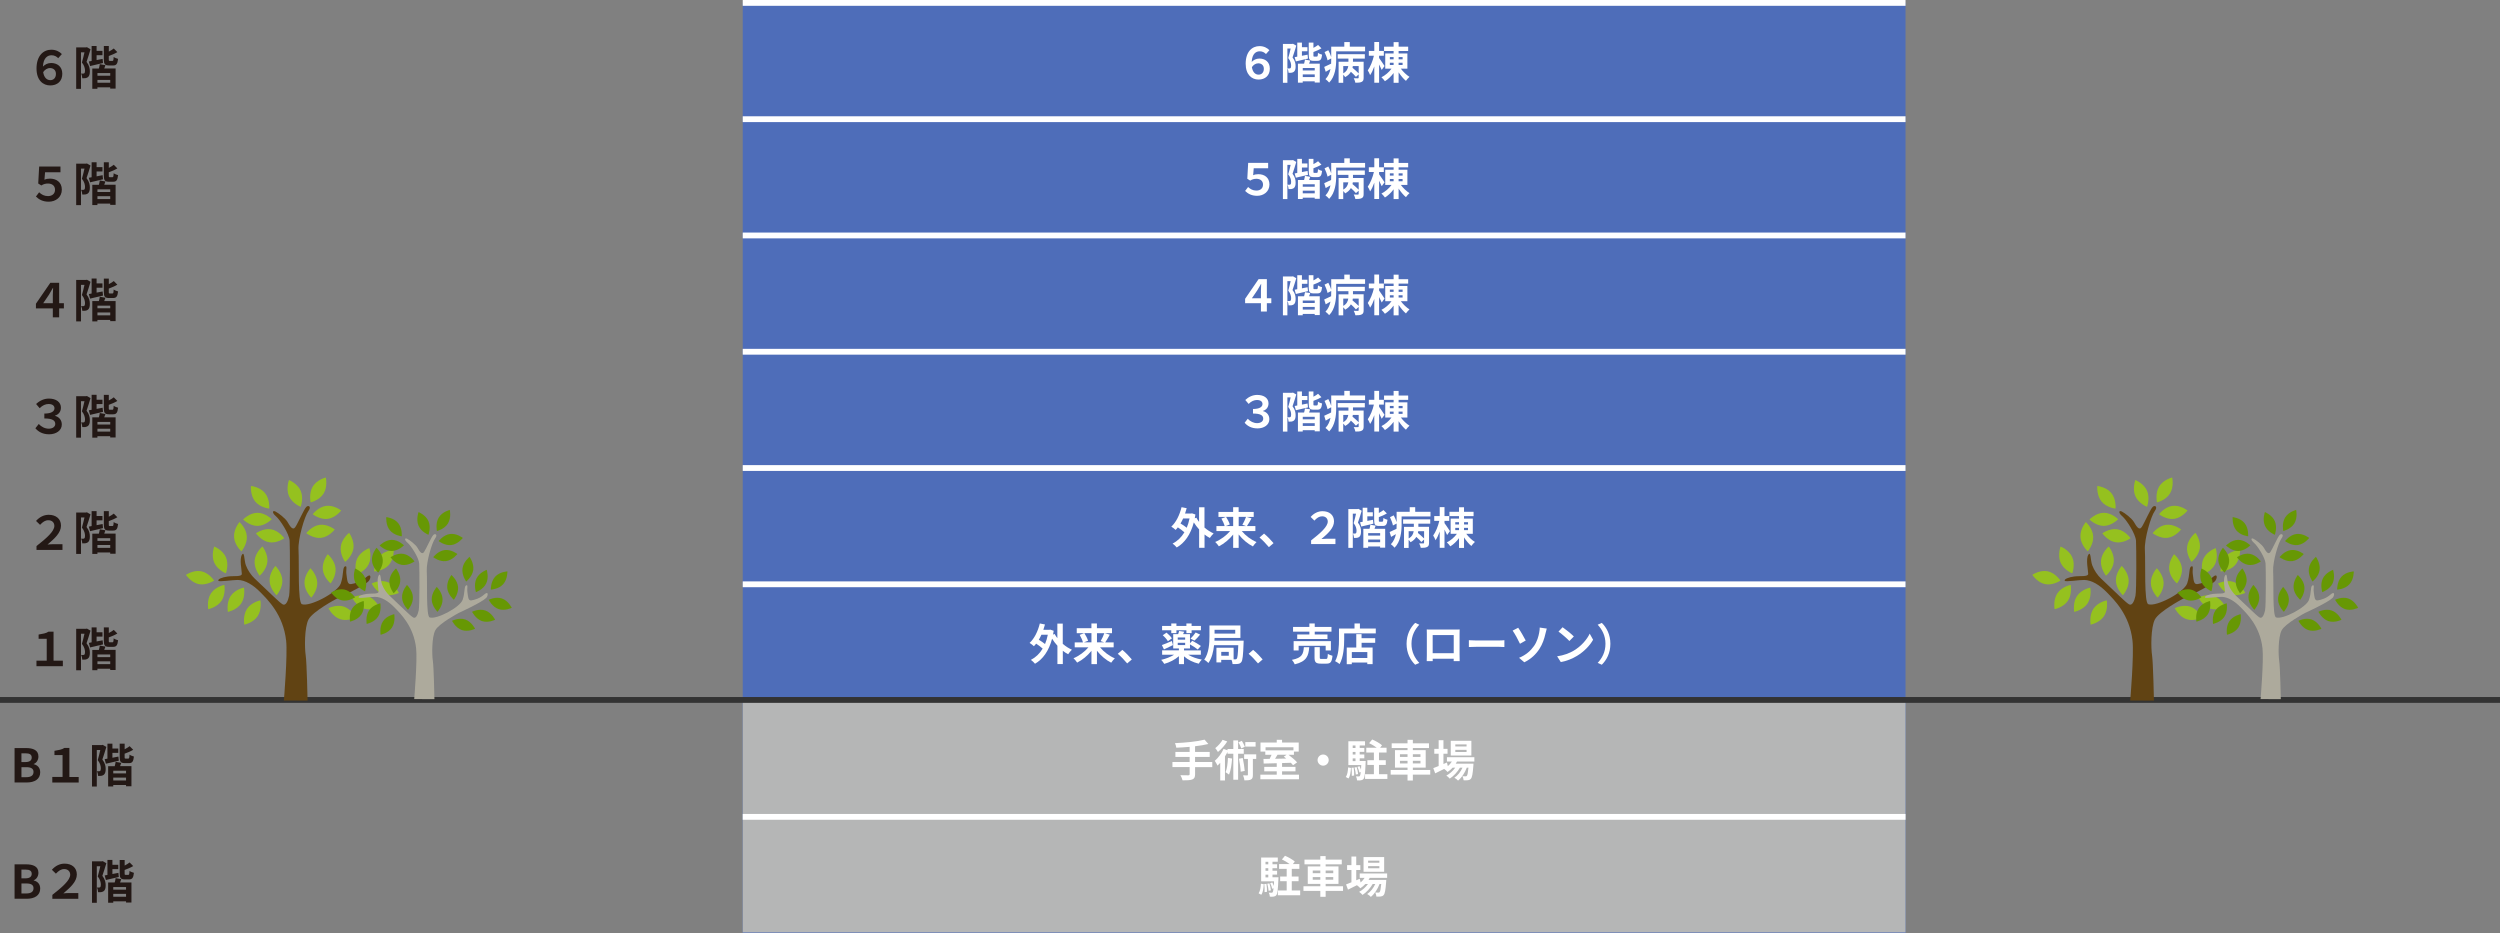 <?xml version="1.0" encoding="UTF-8"?>
<svg id="_レイヤー_2" data-name="レイヤー 2" xmlns="http://www.w3.org/2000/svg" viewBox="0 0 860 321">
  <rect x="0" y="0" width="860" height="321" fill="#808080" stroke="none"/>
  <defs>
    <style>
      .cls-1 {
        fill: #614313;
      }

      .cls-1, .cls-2, .cls-3, .cls-4, .cls-5, .cls-6, .cls-7, .cls-8 {
        stroke-width: 0px;
      }

      .cls-9 {
        stroke: #333;
      }

      .cls-9, .cls-10, .cls-11 {
        stroke-miterlimit: 10;
      }

      .cls-9, .cls-11 {
        fill: none;
        stroke-width: 2px;
      }

      .cls-2 {
        fill: #231815;
      }

      .cls-3 {
        fill: #95c11f;
      }

      .cls-10 {
        stroke: #999;
        stroke-dasharray: 0 4;
      }

      .cls-10, .cls-7 {
        fill: #fff;
      }

      .cls-4 {
        fill: #679804;
      }

      .cls-5 {
        fill: #4e6db9;
      }

      .cls-6 {
        fill: #b5b6b6;
      }

      .cls-11 {
        stroke: #fff;
      }

      .cls-8 {
        fill: #adaa9c;
      }
    </style>
  </defs>
  <g id="_レイヤー_1-2" data-name="レイヤー 1">
    <g>
      <g>
        <rect class="cls-5" x="255.5" y="1" width="400" height="320"/>
        <rect class="cls-6" x="255.5" y="240.77" width="400" height="80"/>
        <g>
          <path class="cls-7" d="M435.5,18.59c-.54-.55-1.23-.94-2.16-.94-1.24,0-2.61.79-2.76,3.65.62-.63,1.5-1.16,2.66-1.16,1.8,0,3.58,1.04,3.58,3.46s-1.62,3.77-3.9,3.77-4.41-1.64-4.41-5.44c0-4.17,2.23-6.07,4.77-6.07,1.53,0,2.68.66,3.4,1.41l-1.19,1.33ZM434.76,23.65c0-1.36-1.02-1.87-1.89-1.87-.93,0-1.74.57-2.22,1.32.3,1.86,1.26,2.58,2.31,2.58s1.8-.75,1.8-2.02Z"/>
          <path class="cls-7" d="M445.92,15.71c-.39,1.27-.87,2.9-1.29,4.06.9,1.15,1.06,2.17,1.06,3.03.02.94-.19,1.59-.64,1.92-.23.17-.51.25-.84.31-.25.03-.6.03-.94.02-.02-.4-.15-1.06-.39-1.52.26.03.45.03.63.02.16,0,.3-.03.4-.1.17-.12.24-.44.24-.87-.01-.67-.19-1.62-1-2.61.29-.94.6-2.25.83-3.27h-1.12v11.77h-1.54v-13.36h3.19l.26-.07,1.17.67ZM449.94,20.15c-1.44.33-2.96.69-4.17.98l-.41-1.47c.27-.04.57-.1.9-.17v-4.83h1.6v1.57h1.89v1.4h-1.89v1.56l1.94-.38.14,1.33ZM450.33,21.91h3.67v6.48h-1.74v-.4h-4.12v.46h-1.65v-6.54h2.12c.12-.46.25-.99.3-1.4l1.81.31-.39,1.08ZM452.27,23.39h-4.12v.85h4.12v-.85ZM452.27,26.51v-.92h-4.12v.92h4.12ZM452.99,19.46c.28,0,.34-.18.39-1.27.32.25.98.51,1.42.61-.18,1.67-.58,2.13-1.62,2.13h-1.29c-1.36,0-1.68-.46-1.68-1.95v-4.32h1.61v1.8c.61-.31,1.21-.67,1.6-1l1.16,1.17c-.83.5-1.83.92-2.76,1.26v1.1c0,.44.04.48.34.48h.83Z"/>
          <path class="cls-7" d="M469.59,16.06v1.6h-9.94v2.86c0,2.4-.34,5.83-2.42,7.89-.25-.33-.94-.98-1.27-1.19.96-.99,1.47-2.23,1.73-3.48-.56.33-1.11.66-1.65.96l-.51-1.68c.62-.27,1.49-.67,2.38-1.12.03-.48.03-.94.03-1.4v-.4l-1.27.67c-.14-.75-.57-1.94-1.02-2.86l1.29-.63c.4.72.79,1.62,1,2.34v-3.57h4.5v-1.58h1.89v1.58h5.26ZM460.17,18.65h9.33v1.5h-4.08v1.08h3.67v5.5c0,.77-.15,1.19-.69,1.44-.51.26-1.2.3-2.15.29-.07-.46-.33-1.12-.57-1.54.6.03,1.26.03,1.44.02.2,0,.26-.06.26-.23v-1.12l-.94.85c-.36-.46-1.05-1.15-1.73-1.75-.4.69-1.03,1.32-1.97,1.83-.15-.23-.4-.56-.67-.81v2.77h-1.59v-7.24h3.38v-1.08h-3.69v-1.5ZM462.08,25.22c1.19-.65,1.59-1.59,1.73-2.49h-1.73v2.49ZM467.39,22.73h-2.02c-.03.19-.06.4-.11.6.72.58,1.59,1.37,2.13,1.92v-2.52Z"/>
          <path class="cls-7" d="M475.31,24.05c-.2-.48-.56-1.2-.9-1.88v6.28h-1.65v-5.61c-.41,1.17-.9,2.25-1.44,3-.15-.5-.54-1.19-.81-1.62.88-1.2,1.71-3.25,2.11-5.04h-1.74v-1.65h1.88v-3.08h1.65v3.08h1.63v1.65h-1.63v.77c.42.55,1.61,2.34,1.88,2.76l-.97,1.33ZM481.89,23.62c.79,1.08,1.96,2.19,2.98,2.82-.39.33-.94.94-1.23,1.38-.84-.69-1.77-1.8-2.52-2.94v3.6h-1.72v-3.36c-.84,1.15-1.92,2.17-2.99,2.82-.27-.4-.82-1.05-1.2-1.36,1.29-.63,2.64-1.79,3.47-2.96h-2.16v-5.23h2.88v-.84h-3.29v-1.5h3.29v-1.56h1.72v1.56h3.29v1.5h-3.29v.84h3.02v5.23h-2.25ZM478.11,20.41h1.29v-.78h-1.29v.78ZM478.11,22.36h1.29v-.78h-1.29v.78ZM481.13,19.63v.78h1.37v-.78h-1.37ZM482.49,21.58h-1.37v.78h1.37v-.78Z"/>
          <path class="cls-7" d="M428.31,65.7l1.04-1.37c.78.74,1.65,1.23,2.85,1.23,1.27,0,2.28-.7,2.28-2.04s-1.01-2.01-2.25-2.01c-.81,0-1.42.15-2.16.62l-1-.63.3-5.48h6.87v1.86h-4.96l-.2,2.4c.54-.25,1.11-.36,1.79-.36,2.02,0,3.82,1.11,3.82,3.55s-1.98,3.89-4.23,3.89c-1.89,0-3.13-.69-4.14-1.67Z"/>
          <path class="cls-7" d="M445.92,55.71c-.39,1.27-.87,2.9-1.29,4.06.9,1.15,1.06,2.17,1.06,3.03.02.94-.19,1.59-.64,1.92-.23.17-.51.25-.84.31-.25.03-.6.03-.94.02-.02-.4-.15-1.06-.39-1.52.26.03.45.03.63.02.16,0,.3-.03.4-.1.17-.12.24-.44.24-.87-.01-.67-.19-1.62-1-2.61.29-.94.6-2.25.83-3.27h-1.12v11.77h-1.54v-13.36h3.19l.26-.07,1.17.67ZM449.94,60.15c-1.44.33-2.96.69-4.17.98l-.41-1.47c.27-.04.57-.1.9-.17v-4.83h1.6v1.57h1.89v1.4h-1.89v1.56l1.94-.38.14,1.33ZM450.33,61.91h3.67v6.48h-1.74v-.4h-4.12v.46h-1.65v-6.54h2.12c.12-.46.25-.99.3-1.4l1.81.31-.39,1.08ZM452.27,63.39h-4.12v.85h4.12v-.85ZM452.27,66.51v-.92h-4.12v.92h4.12ZM452.99,59.46c.28,0,.34-.18.39-1.27.32.25.98.51,1.42.61-.18,1.67-.58,2.13-1.62,2.13h-1.29c-1.36,0-1.68-.46-1.68-1.95v-4.32h1.61v1.8c.61-.31,1.21-.67,1.6-1l1.16,1.17c-.83.5-1.83.92-2.76,1.26v1.1c0,.44.04.48.34.48h.83Z"/>
          <path class="cls-7" d="M469.59,56.06v1.6h-9.94v2.86c0,2.4-.34,5.83-2.42,7.89-.25-.33-.94-.98-1.27-1.19.96-.99,1.47-2.23,1.73-3.48-.56.33-1.11.66-1.65.96l-.51-1.68c.62-.27,1.49-.67,2.38-1.12.03-.48.03-.94.03-1.4v-.4l-1.27.67c-.14-.75-.57-1.94-1.02-2.86l1.29-.63c.4.72.79,1.62,1,2.34v-3.57h4.5v-1.58h1.89v1.58h5.26ZM460.17,58.65h9.33v1.5h-4.08v1.08h3.67v5.5c0,.77-.15,1.19-.69,1.44-.51.26-1.2.3-2.15.29-.07-.46-.33-1.12-.57-1.54.6.03,1.26.03,1.44.02.2,0,.26-.06.26-.23v-1.12l-.94.85c-.36-.46-1.05-1.15-1.73-1.75-.4.69-1.03,1.32-1.97,1.83-.15-.23-.4-.56-.67-.81v2.77h-1.59v-7.24h3.38v-1.08h-3.69v-1.5ZM462.08,65.22c1.19-.65,1.59-1.59,1.73-2.49h-1.73v2.49ZM467.39,62.73h-2.02c-.03.19-.06.4-.11.6.72.58,1.59,1.37,2.13,1.92v-2.52Z"/>
          <path class="cls-7" d="M475.31,64.05c-.2-.48-.56-1.2-.9-1.88v6.28h-1.65v-5.61c-.41,1.17-.9,2.25-1.44,3-.15-.5-.54-1.19-.81-1.62.88-1.2,1.71-3.25,2.11-5.04h-1.74v-1.65h1.88v-3.08h1.65v3.08h1.63v1.65h-1.63v.77c.42.55,1.61,2.34,1.88,2.76l-.97,1.33ZM481.89,63.62c.79,1.08,1.96,2.19,2.98,2.82-.39.33-.94.94-1.23,1.38-.84-.69-1.77-1.8-2.52-2.94v3.6h-1.72v-3.36c-.84,1.15-1.92,2.17-2.99,2.82-.27-.4-.82-1.05-1.2-1.36,1.29-.63,2.64-1.79,3.47-2.96h-2.16v-5.23h2.88v-.84h-3.29v-1.5h3.29v-1.56h1.72v1.56h3.29v1.5h-3.29v.84h3.02v5.23h-2.25ZM478.11,60.41h1.29v-.78h-1.29v.78ZM478.11,62.36h1.29v-.78h-1.29v.78ZM481.13,59.63v.78h1.37v-.78h-1.37ZM482.49,61.58h-1.37v.78h1.37v-.78Z"/>
          <path class="cls-7" d="M437.33,104.29h-1.53v2.88h-2.04v-2.88h-5.44v-1.51l4.63-6.75h2.85v6.57h1.53v1.69ZM433.76,102.6v-2.59c0-.66.04-1.58.09-2.34h-.06c-.45.81-.87,1.56-1.26,2.17l-1.88,2.76h3.1Z"/>
          <path class="cls-7" d="M445.92,95.71c-.39,1.27-.87,2.9-1.29,4.06.9,1.15,1.06,2.17,1.06,3.03.02.94-.19,1.59-.64,1.92-.23.17-.51.25-.84.31-.25.03-.6.03-.94.02-.02-.4-.15-1.06-.39-1.52.26.03.45.03.63.02.16,0,.3-.03.4-.1.17-.12.24-.44.24-.87-.01-.67-.19-1.62-1-2.61.29-.94.6-2.25.83-3.27h-1.12v11.77h-1.54v-13.36h3.19l.26-.07,1.17.67ZM449.94,100.15c-1.44.33-2.96.69-4.17.98l-.41-1.47c.27-.04.57-.1.9-.17v-4.83h1.6v1.57h1.89v1.4h-1.89v1.56l1.94-.38.14,1.33ZM450.33,101.91h3.67v6.48h-1.74v-.4h-4.12v.46h-1.65v-6.54h2.12c.12-.46.25-.99.3-1.4l1.81.31-.39,1.08ZM452.27,103.39h-4.12v.85h4.12v-.85ZM452.27,106.51v-.92h-4.12v.92h4.12ZM452.99,99.46c.28,0,.34-.18.39-1.27.32.25.98.51,1.42.61-.18,1.67-.58,2.13-1.62,2.13h-1.29c-1.36,0-1.68-.46-1.68-1.95v-4.32h1.61v1.8c.61-.31,1.21-.67,1.6-1l1.16,1.17c-.83.5-1.83.92-2.76,1.26v1.1c0,.44.04.48.34.48h.83Z"/>
          <path class="cls-7" d="M469.59,96.06v1.6h-9.94v2.86c0,2.4-.34,5.83-2.42,7.89-.25-.33-.94-.98-1.27-1.19.96-.99,1.47-2.23,1.73-3.48-.56.33-1.11.66-1.65.96l-.51-1.68c.62-.27,1.49-.67,2.38-1.12.03-.48.03-.94.03-1.4v-.4l-1.27.67c-.14-.75-.57-1.94-1.02-2.86l1.29-.63c.4.72.79,1.62,1,2.34v-3.57h4.5v-1.58h1.89v1.58h5.26ZM460.17,98.65h9.33v1.5h-4.08v1.08h3.67v5.5c0,.77-.15,1.19-.69,1.44-.51.26-1.2.3-2.15.29-.07-.46-.33-1.12-.57-1.54.6.03,1.26.03,1.44.02.2,0,.26-.06.26-.23v-1.12l-.94.85c-.36-.46-1.05-1.15-1.73-1.75-.4.69-1.03,1.32-1.97,1.83-.15-.23-.4-.56-.67-.81v2.77h-1.59v-7.24h3.38v-1.08h-3.69v-1.5ZM462.08,105.22c1.19-.65,1.59-1.59,1.73-2.49h-1.73v2.49ZM467.39,102.73h-2.02c-.03.19-.06.4-.11.6.72.58,1.59,1.37,2.13,1.92v-2.52Z"/>
          <path class="cls-7" d="M475.31,104.05c-.2-.48-.56-1.2-.9-1.88v6.28h-1.65v-5.61c-.41,1.17-.9,2.25-1.44,3-.15-.5-.54-1.19-.81-1.62.88-1.2,1.71-3.25,2.11-5.04h-1.74v-1.65h1.88v-3.08h1.65v3.08h1.63v1.65h-1.63v.77c.42.55,1.61,2.34,1.88,2.76l-.97,1.33ZM481.89,103.62c.79,1.08,1.96,2.19,2.98,2.82-.39.33-.94.94-1.23,1.38-.84-.69-1.77-1.8-2.52-2.94v3.6h-1.72v-3.36c-.84,1.15-1.92,2.17-2.99,2.82-.27-.4-.82-1.05-1.2-1.36,1.29-.63,2.64-1.79,3.47-2.96h-2.16v-5.23h2.88v-.84h-3.29v-1.5h3.29v-1.56h1.72v1.56h3.29v1.5h-3.29v.84h3.02v5.23h-2.25ZM478.11,100.41h1.29v-.78h-1.29v.78ZM478.11,102.36h1.29v-.78h-1.29v.78ZM481.13,99.63v.78h1.37v-.78h-1.37ZM482.49,101.58h-1.37v.78h1.37v-.78Z"/>
          <path class="cls-7" d="M428.15,145.43l1.08-1.38c.83.92,2.02,1.51,3.22,1.51s2.1-.6,2.1-1.53c0-1.08-.84-1.77-3.52-1.77v-1.57c2.34,0,3.27-.77,3.27-1.71,0-.79-.64-1.38-1.89-1.38-.97,0-1.96.4-2.88,1.35l-1.15-1.35c1.15-1.1,2.58-1.75,4.11-1.75,2.38,0,3.88,1.17,3.88,2.91,0,1.27-.69,2.21-1.92,2.59v.06c1.26.31,2.21,1.31,2.21,2.81,0,1.95-1.86,3.15-4.06,3.15s-3.56-.9-4.44-1.94Z"/>
          <path class="cls-7" d="M445.92,135.71c-.39,1.27-.87,2.9-1.29,4.06.9,1.15,1.06,2.17,1.06,3.03.02.94-.19,1.59-.64,1.92-.23.17-.51.25-.84.31-.25.03-.6.03-.94.02-.02-.4-.15-1.06-.39-1.52.26.03.45.03.63.02.16,0,.3-.03.4-.1.17-.12.24-.44.24-.87-.01-.67-.19-1.62-1-2.61.29-.94.6-2.25.83-3.27h-1.12v11.77h-1.54v-13.36h3.19l.26-.07,1.17.67ZM449.94,140.15c-1.44.33-2.96.69-4.17.98l-.41-1.47c.27-.04.57-.1.9-.17v-4.83h1.6v1.57h1.89v1.4h-1.89v1.56l1.94-.38.14,1.33ZM450.33,141.91h3.67v6.48h-1.74v-.4h-4.12v.46h-1.65v-6.54h2.12c.12-.46.25-.99.3-1.4l1.81.31-.39,1.08ZM452.27,143.39h-4.12v.85h4.12v-.85ZM452.27,146.51v-.92h-4.12v.92h4.12ZM452.99,139.46c.28,0,.34-.18.39-1.27.32.25.98.51,1.42.61-.18,1.67-.58,2.13-1.62,2.13h-1.29c-1.36,0-1.68-.46-1.68-1.95v-4.32h1.61v1.8c.61-.31,1.21-.67,1.6-1l1.16,1.17c-.83.5-1.83.92-2.76,1.26v1.1c0,.44.04.48.34.48h.83Z"/>
          <path class="cls-7" d="M469.59,136.06v1.6h-9.94v2.86c0,2.4-.34,5.83-2.42,7.89-.25-.33-.94-.98-1.27-1.19.96-.99,1.47-2.23,1.73-3.48-.56.33-1.11.66-1.65.96l-.51-1.68c.62-.27,1.49-.67,2.38-1.12.03-.48.03-.94.03-1.4v-.4l-1.27.67c-.14-.75-.57-1.94-1.02-2.86l1.29-.63c.4.72.79,1.62,1,2.34v-3.57h4.5v-1.58h1.89v1.58h5.26ZM460.17,138.65h9.33v1.5h-4.08v1.08h3.67v5.5c0,.77-.15,1.19-.69,1.44-.51.26-1.2.3-2.15.29-.07-.46-.33-1.12-.57-1.54.6.03,1.26.03,1.44.02.2,0,.26-.06.26-.23v-1.12l-.94.85c-.36-.46-1.05-1.15-1.73-1.75-.4.69-1.03,1.32-1.97,1.83-.15-.23-.4-.56-.67-.81v2.77h-1.59v-7.24h3.38v-1.08h-3.69v-1.5ZM462.08,145.22c1.19-.65,1.59-1.59,1.73-2.49h-1.73v2.49ZM467.39,142.73h-2.02c-.03.19-.06.4-.11.6.72.58,1.59,1.37,2.13,1.92v-2.52Z"/>
          <path class="cls-7" d="M475.31,144.05c-.2-.48-.56-1.2-.9-1.88v6.28h-1.65v-5.61c-.41,1.17-.9,2.25-1.44,3-.15-.5-.54-1.19-.81-1.62.88-1.2,1.71-3.25,2.11-5.04h-1.74v-1.65h1.88v-3.08h1.65v3.08h1.63v1.65h-1.63v.77c.42.55,1.61,2.34,1.88,2.76l-.97,1.33ZM481.89,143.62c.79,1.08,1.96,2.19,2.98,2.82-.39.33-.94.94-1.23,1.38-.84-.69-1.77-1.8-2.52-2.94v3.6h-1.72v-3.36c-.84,1.15-1.92,2.17-2.99,2.82-.27-.4-.82-1.05-1.2-1.36,1.29-.63,2.64-1.79,3.47-2.96h-2.16v-5.23h2.88v-.84h-3.29v-1.5h3.29v-1.56h1.72v1.56h3.29v1.5h-3.29v.84h3.02v5.23h-2.25ZM478.11,140.41h1.29v-.78h-1.29v.78ZM478.11,142.36h1.29v-.78h-1.29v.78ZM481.13,139.63v.78h1.37v-.78h-1.37ZM482.49,141.58h-1.37v.78h1.37v-.78Z"/>
          <path class="cls-7" d="M414.36,181.49c.96.84,2.04,1.53,3.13,2.01-.44.38-1,1.1-1.3,1.56-.63-.33-1.25-.73-1.83-1.19v4.57h-1.86v-6.31c-.67-.73-1.29-1.56-1.83-2.42-1.12,4.24-3.21,7.11-5.88,8.62-.3-.39-.99-1.05-1.42-1.33,1.65-.85,3.02-2.14,4.06-3.88-.58-.54-1.46-1.19-2.25-1.71-.24.33-.5.62-.77.89-.31-.3-1.05-.89-1.48-1.14,1.65-1.5,2.86-4,3.52-6.69l1.77.35c-.17.63-.35,1.23-.56,1.83h2.08l.31-.06,1.17.4c-.08.45-.15.89-.22,1.31l.55-.21c.25.48.57.97.93,1.44v-5.02h1.86v6.99ZM407,178.34c-.27.61-.57,1.19-.9,1.74.75.44,1.54.98,2.14,1.46.41-.96.72-2.02.96-3.19h-2.21Z"/>
          <path class="cls-7" d="M427.17,182.69c1.29,1.56,3.21,3,5.08,3.78-.4.36-.97,1.07-1.25,1.5-1.8-.9-3.55-2.4-4.9-4.11v4.6h-1.89v-4.57c-1.36,1.68-3.12,3.15-4.92,4.05-.29-.44-.84-1.14-1.26-1.5,1.89-.78,3.82-2.21,5.13-3.75h-4.71v-1.71h2.83c-.17-.72-.65-1.77-1.12-2.58l1.54-.58h-2.55v-1.71h5.05v-1.64h1.89v1.64h5.19v1.71h-2.49l1.73.51c-.53.98-1.1,1.98-1.58,2.65h2.91v1.71h-4.7ZM421.77,177.81c.52.81,1.08,1.88,1.27,2.61l-1.43.55h2.6v-3.16h-2.44ZM426.11,177.81v3.16h2.52l-1.26-.43c.44-.74.97-1.86,1.27-2.73h-2.53Z"/>
          <path class="cls-7" d="M436.49,188.21c-.92-1.12-2.17-2.42-3.22-3.31l1.56-1.35c1.07.87,2.5,2.35,3.27,3.29l-1.6,1.38Z"/>
          <path class="cls-7" d="M451.01,185.91c3.18-2.49,5.74-4.73,5.74-6.49,0-1.11-.81-1.81-1.92-1.81-1.03,0-1.78.52-2.68,1.48l-1.29-1.26c1.14-1.29,2.56-1.98,4.08-1.98,2.29,0,3.96,1.24,3.96,3.49s-1.95,4.08-4.33,6.09c.6-.04,1.11-.1,1.65-.1h3.17v1.84h-8.37v-1.26Z"/>
          <path class="cls-7" d="M468.42,175.71c-.39,1.27-.87,2.9-1.29,4.06.9,1.15,1.06,2.17,1.06,3.03.02.94-.19,1.59-.64,1.92-.23.17-.51.25-.84.31-.25.03-.6.03-.94.02-.02-.4-.15-1.06-.39-1.52.26.03.45.03.63.02.16,0,.3-.03.4-.1.17-.12.24-.44.24-.87-.01-.67-.19-1.62-1-2.61.29-.94.6-2.25.83-3.27h-1.12v11.77h-1.54v-13.36h3.19l.26-.07,1.17.67ZM472.44,180.15c-1.44.33-2.96.69-4.17.98l-.41-1.47c.27-.04.57-.1.9-.17v-4.83h1.6v1.57h1.89v1.4h-1.89v1.56l1.94-.38.14,1.33ZM472.83,181.91h3.67v6.48h-1.74v-.4h-4.12v.46h-1.65v-6.54h2.12c.12-.46.25-.99.3-1.4l1.81.31-.39,1.08ZM474.77,183.39h-4.12v.85h4.12v-.85ZM474.77,186.51v-.92h-4.12v.92h4.12ZM475.49,179.46c.28,0,.34-.18.39-1.27.32.25.98.51,1.42.61-.18,1.67-.58,2.13-1.62,2.13h-1.29c-1.36,0-1.68-.46-1.68-1.95v-4.32h1.61v1.8c.61-.31,1.21-.67,1.6-1l1.16,1.17c-.83.5-1.83.92-2.76,1.26v1.1c0,.44.04.48.34.48h.83Z"/>
          <path class="cls-7" d="M492.09,176.06v1.6h-9.94v2.86c0,2.4-.34,5.83-2.42,7.89-.25-.33-.94-.98-1.27-1.19.96-.99,1.47-2.23,1.73-3.48-.56.33-1.11.66-1.65.96l-.51-1.68c.62-.27,1.49-.67,2.38-1.12.03-.48.03-.94.03-1.4v-.4l-1.27.67c-.14-.75-.57-1.94-1.02-2.86l1.29-.63c.4.72.79,1.62,1,2.34v-3.57h4.5v-1.58h1.89v1.58h5.26ZM482.67,178.65h9.33v1.5h-4.08v1.08h3.67v5.5c0,.77-.15,1.19-.69,1.44-.51.26-1.2.3-2.15.29-.07-.46-.33-1.12-.57-1.54.6.03,1.26.03,1.44.02.2,0,.26-.06.26-.23v-1.12l-.94.85c-.36-.46-1.05-1.15-1.73-1.75-.4.69-1.03,1.32-1.97,1.83-.15-.23-.4-.56-.67-.81v2.77h-1.59v-7.24h3.38v-1.08h-3.69v-1.5ZM484.58,185.22c1.19-.65,1.59-1.59,1.73-2.49h-1.73v2.49ZM489.89,182.73h-2.02c-.03.19-.06.4-.11.6.72.58,1.59,1.37,2.13,1.92v-2.52Z"/>
          <path class="cls-7" d="M497.81,184.05c-.2-.48-.56-1.2-.9-1.88v6.28h-1.65v-5.61c-.41,1.17-.9,2.25-1.44,3-.15-.5-.54-1.19-.81-1.62.88-1.2,1.71-3.25,2.11-5.04h-1.74v-1.65h1.88v-3.08h1.65v3.08h1.63v1.65h-1.63v.77c.42.55,1.61,2.34,1.88,2.76l-.97,1.33ZM504.39,183.62c.79,1.08,1.96,2.19,2.98,2.82-.39.33-.94.94-1.23,1.38-.84-.69-1.77-1.8-2.52-2.94v3.6h-1.72v-3.36c-.84,1.15-1.92,2.17-2.99,2.82-.27-.4-.82-1.05-1.2-1.36,1.29-.63,2.64-1.79,3.47-2.96h-2.16v-5.23h2.88v-.84h-3.29v-1.5h3.29v-1.56h1.72v1.56h3.29v1.5h-3.29v.84h3.02v5.23h-2.25ZM500.61,180.41h1.29v-.78h-1.29v.78ZM500.61,182.36h1.29v-.78h-1.29v.78ZM503.63,179.63v.78h1.37v-.78h-1.37ZM504.99,181.58h-1.37v.78h1.37v-.78Z"/>
          <path class="cls-7" d="M365.61,221.49c.96.84,2.04,1.53,3.13,2.01-.44.38-1,1.1-1.3,1.56-.63-.33-1.25-.73-1.83-1.19v4.57h-1.86v-6.31c-.67-.73-1.29-1.56-1.83-2.42-1.12,4.24-3.21,7.11-5.88,8.62-.3-.39-.99-1.05-1.42-1.33,1.65-.85,3.02-2.14,4.06-3.88-.58-.54-1.46-1.19-2.25-1.71-.24.33-.5.62-.77.89-.31-.3-1.05-.89-1.48-1.14,1.65-1.5,2.86-4,3.52-6.69l1.77.35c-.17.63-.35,1.23-.56,1.83h2.08l.31-.06,1.17.4c-.08.45-.15.89-.22,1.31l.55-.21c.25.48.57.97.93,1.44v-5.02h1.86v6.99ZM358.25,218.34c-.27.61-.57,1.19-.9,1.74.75.44,1.54.98,2.14,1.46.41-.96.72-2.02.96-3.19h-2.21Z"/>
          <path class="cls-7" d="M378.42,222.69c1.29,1.56,3.21,3,5.08,3.78-.4.36-.97,1.07-1.25,1.5-1.8-.9-3.55-2.4-4.9-4.11v4.6h-1.89v-4.57c-1.36,1.68-3.12,3.15-4.92,4.05-.29-.44-.84-1.14-1.26-1.5,1.89-.78,3.82-2.21,5.13-3.75h-4.71v-1.71h2.83c-.17-.72-.65-1.77-1.12-2.58l1.54-.58h-2.55v-1.71h5.05v-1.64h1.89v1.64h5.19v1.71h-2.49l1.73.51c-.53.98-1.1,1.98-1.58,2.65h2.91v1.71h-4.7ZM373.02,217.81c.52.81,1.08,1.88,1.27,2.61l-1.43.55h2.6v-3.16h-2.44ZM377.36,217.81v3.16h2.52l-1.26-.43c.44-.74.97-1.86,1.27-2.73h-2.53Z"/>
          <path class="cls-7" d="M387.74,228.21c-.92-1.12-2.17-2.42-3.22-3.31l1.56-1.35c1.07.87,2.5,2.35,3.27,3.29l-1.6,1.38Z"/>
          <path class="cls-7" d="M408.74,225.22c1.25.78,2.96,1.38,4.68,1.68-.34.35-.83.98-1.05,1.41-1.91-.44-3.75-1.35-5.08-2.54v2.69h-1.75v-2.73c-1.35,1.19-3.21,2.15-5.04,2.64-.24-.42-.72-1.05-1.06-1.38,1.57-.35,3.22-.99,4.45-1.77h-4.12v-1.5h5.77v-.66h-1.96v-4.93h1.71c.13-.38.27-.77.34-1.08l1.74.27c-.14.29-.27.56-.39.81h2.37v3.15l.79-.85c.93.5,2.28,1.26,2.96,1.78l-1.08,1.22c-.57-.48-1.74-1.25-2.67-1.77v1.41h-2.05v.66h5.79v1.5h-4.33ZM403.49,221.92c-1.04.51-2.16,1.05-3.09,1.48l-.71-1.5c.89-.3,2.16-.85,3.44-1.4l.36,1.41ZM402.92,216.82h-3.16v-1.5h3.16v-.84h1.77v.84h3.43v-.84h1.79v.84h3.21v1.5h-3.21v.98h-1.79v-.98h-3.43v.98h-1.77v-.98ZM401.28,217.62c.69.57,1.49,1.38,1.85,1.98l-1.38.98c-.31-.58-1.08-1.46-1.77-2.05l1.3-.9ZM407.69,219.28h-2.55v.77h2.55v-.77ZM405.14,221.91h2.55v-.78h-2.55v.78ZM409.53,219.69c.58-.56,1.33-1.44,1.77-2.12l1.54.73c-.61.77-1.35,1.55-1.93,2.06l-1.38-.67Z"/>
          <path class="cls-7" d="M427.82,220.41s-.02.51-.03.72c-.15,4.35-.32,6.04-.77,6.61-.33.43-.66.57-1.14.64-.43.08-1.12.09-1.88.06-.03-.43-.16-1-.36-1.45h-3.54v.88h-1.65v-5.04h5.91v3.99h.58c.23.01.36-.04.5-.21.25-.3.42-1.52.52-4.67h-8.32c-.23,2.15-.76,4.47-1.95,6.13-.3-.33-1.03-.93-1.44-1.12,1.65-2.34,1.8-5.76,1.8-8.14v-3.66h10.65v4.29h-8.89c-.02.3-.02.63-.04.96h10.05ZM417.81,216.66v1.29h7.11v-1.29h-7.11ZM422.7,224.25h-2.59v1.33h2.59v-1.33Z"/>
          <path class="cls-7" d="M432.74,228.21c-.92-1.12-2.17-2.42-3.22-3.31l1.56-1.35c1.07.87,2.5,2.35,3.27,3.29l-1.6,1.38Z"/>
          <path class="cls-7" d="M450.38,222.63c-.24,3.02-.9,4.92-4.99,5.9-.17-.46-.62-1.17-.98-1.54,3.56-.69,3.93-2.04,4.11-4.35h1.86ZM450.42,217.29h-5.61v-1.62h5.61v-1.19h1.85v1.19h5.76v1.62h-5.76v.97h4.38v1.56h-10.41v-1.56h4.19v-.97ZM456.03,223.75v-1.59h-9.3v1.59h-1.72v-3.19h12.82v3.19h-1.8ZM456.12,226.69c.5,0,.58-.25.65-1.78.36.28,1.12.55,1.6.67-.2,2.16-.66,2.71-2.07,2.71h-1.93c-1.74,0-2.17-.51-2.17-2.11v-3.56h1.8v3.52c0,.48.09.54.63.54h1.5Z"/>
          <path class="cls-7" d="M473.27,216.21v1.69h-10.87v2.08c0,2.42-.23,6.12-1.58,8.46-.33-.3-1.12-.81-1.54-1,1.23-2.15,1.33-5.29,1.33-7.45v-3.78h5.34v-1.73h1.86v1.73h5.46ZM468.39,219.54h4.68v1.58h-4.68v1.63h3.79v5.71h-1.83v-.54h-5.33v.56h-1.74v-5.73h3.28v-4.62h1.82v1.41ZM470.36,224.32h-5.33v2.04h5.33v-2.04Z"/>
          <path class="cls-7" d="M483.86,221.47c0-3.21,1.33-5.61,2.95-7.2l1.43.63c-1.5,1.62-2.69,3.69-2.69,6.57s1.19,4.95,2.69,6.57l-1.43.63c-1.62-1.59-2.95-3.99-2.95-7.2Z"/>
          <path class="cls-7" d="M502.1,225.34c0,.58.03,2.02.03,2.08h-2.07l.02-.82h-7.23v.82s-2.06,0-2.06,0c.02-.07.04-1.38.04-2.1v-7.33c0-.42,0-1.03-.03-1.45.61.01,1.18.03,1.59.03h8.25c.38,0,.94,0,1.48-.03-.03.45-.03,1-.03,1.45v7.35ZM492.84,218.47v6.23h7.24v-6.23h-7.24Z"/>
          <path class="cls-7" d="M505.29,220.23c.54.05,1.64.09,2.42.09h8.05c.69,0,1.36-.06,1.75-.09v2.35c-.36-.01-1.12-.07-1.75-.07h-8.05c-.85,0-1.86.03-2.42.07v-2.35Z"/>
          <path class="cls-7" d="M522.26,215.95c.75,1.05,2.04,3.34,2.59,4.39l-1.98,1.12c-.61-1.33-1.72-3.39-2.53-4.53l1.92-.99ZM527.7,222.22c1.11-1.6,1.53-3.3,1.77-4.53.15-.69.21-1.44.19-1.81l2.43.35c-.18.57-.35,1.3-.45,1.74-.39,1.75-.99,3.58-2.08,5.26-1.17,1.81-2.83,3.45-5.21,4.6l-1.79-1.54c2.43-1,4.04-2.49,5.13-4.06Z"/>
          <path class="cls-7" d="M541.4,223.8c2.55-1.52,4.51-3.81,5.46-5.83l1.17,2.11c-1.14,2.02-3.14,4.1-5.55,5.55-1.52.92-3.45,1.75-5.57,2.12l-1.26-1.98c2.34-.33,4.29-1.1,5.75-1.96ZM541.4,218.94l-1.53,1.57c-.78-.84-2.65-2.47-3.75-3.24l1.41-1.5c1.05.71,3,2.27,3.87,3.17Z"/>
          <path class="cls-7" d="M553.97,221.47c0,3.21-1.33,5.61-2.95,7.2l-1.42-.63c1.5-1.62,2.68-3.69,2.68-6.57s-1.19-4.95-2.68-6.57l1.42-.63c1.62,1.59,2.95,3.99,2.95,7.2Z"/>
          <path class="cls-7" d="M417.03,263.89h-5.92v2.44c0,1.06-.27,1.53-.98,1.81-.72.27-1.8.31-3.33.3-.11-.51-.45-1.29-.74-1.77,1.11.04,2.37.04,2.7.04.34-.02.48-.12.48-.42v-2.42h-5.92v-1.74h5.92v-1.75h-4.9v-1.71h4.9v-1.75c-1.56.14-3.13.23-4.6.29-.04-.46-.27-1.19-.45-1.57,3.62-.15,7.72-.56,10.18-1.2l1.29,1.48c-1.33.35-2.91.6-4.56.79v1.96h5.04v1.71h-5.04v1.75h5.92v1.74Z"/>
          <path class="cls-7" d="M425.91,259.28v8.95h-1.65v-8.95h-2v-.61c-.25.51-.56,1.03-.87,1.53v8.28h-1.63v-6.07c-.32.34-.62.67-.93.96-.17-.38-.65-1.27-.96-1.65,1.19-.99,2.34-2.55,3.04-4.1l1.35.47v-.44h2v-2.96h1.65v2.96h1.94v1.63h-1.94ZM422.18,255.05c-.79,1.3-2.06,2.71-3.21,3.63-.21-.38-.65-1.03-.92-1.33.96-.73,2-1.92,2.52-2.86l1.61.57ZM423.84,260.93c-.15,2.08-.46,4.17-1.05,5.53-.26-.21-.87-.63-1.2-.82.54-1.2.73-3.07.82-4.92l1.42.21ZM427.01,257.45c-.18-.56-.6-1.44-.99-2.1l1.18-.5c.39.65.84,1.48,1.02,2.04l-1.21.56ZM427.5,260.75c.32,1.44.58,3.24.68,4.45l-1.38.27c-.04-1.2-.31-3.04-.6-4.47l1.3-.25ZM432.15,261.08h-1.16v5.46c0,.84-.12,1.32-.65,1.6s-1.26.31-2.25.31c-.05-.5-.26-1.21-.48-1.74.62.03,1.25.03,1.42.03.2,0,.25-.04.25-.24v-5.43h-1.3v-1.59h4.16v1.59ZM431.93,256.84h-3.55v-1.56h3.55v1.56Z"/>
          <path class="cls-7" d="M446.85,266.48v1.58h-13.29v-1.58h5.64v-1.15h-4.3v-1.53h4.3v-1.25c-1.68.04-3.25.09-4.5.12l-.07-1.59,2.13-.03c.23-.45.47-.94.66-1.41h-2.16v-1.08h-1.65v-3.12h5.59v-.96h1.83v.96h5.73v3.12h-1.65v1.08h-1.88c1.08.8,2.34,1.86,2.97,2.62l-1.4.98c-.19-.25-.45-.54-.73-.84l-3.04.09v1.31h4.62v1.53h-4.62v1.15h5.82ZM435.35,257.06v1.06h9.6v-1.06h-9.6ZM439.46,259.64c-.27.47-.57.95-.84,1.38l3.85-.08c-.28-.24-.57-.46-.84-.66l.96-.65h-3.14Z"/>
          <path class="cls-7" d="M455.16,259.55c1.05,0,1.92.87,1.92,1.92s-.87,1.92-1.92,1.92-1.92-.87-1.92-1.92.87-1.92,1.92-1.92Z"/>
          <path class="cls-7" d="M462.96,267.29c.54-.77.73-2.04.79-3.3l.99.18c-.09,1.38-.24,2.77-.87,3.63l-.91-.51ZM469.8,261.82s-.02.4-.03.6c-.15,3.6-.33,5.02-.69,5.48-.27.34-.52.46-.9.52-.32.06-.81.06-1.35.04-.03-.44-.17-1.02-.38-1.4.42.04.77.04.94.04s.3-.03.41-.18c.12-.15.21-.54.3-1.35l-.46.18c-.09-.54-.39-1.33-.69-1.94l.72-.25c.18.38.38.81.51,1.21.03-.45.06-.98.09-1.59h-4.44v-8.19h5.73v1.44h-1.83v.87h1.59v1.35h-1.59v.88h1.59v1.33h-1.59v.93h2.07ZM465.66,264.04c.14.87.21,2.01.17,2.75l-.82.1c.05-.75,0-1.89-.1-2.77l.76-.08ZM465.33,256.45v.87h.96v-.87h-.96ZM466.29,258.67h-.96v.88h.96v-.88ZM465.33,261.82h.96v-.93h-.96v.93ZM466.68,263.87c.25.77.45,1.75.51,2.42l-.79.15c-.03-.65-.24-1.65-.46-2.43l.75-.14ZM477.26,266.33v1.63h-7.68v-1.63h3.04v-3.19h-2.25v-1.62h2.25v-2.64h-2.62v-1.65h3.62c-.74-.57-1.77-1.17-2.64-1.58l1.06-1.27c1.14.48,2.64,1.32,3.38,2l-.67.85h2.23v1.65h-2.61v2.64h2.34v1.62h-2.34v3.19h2.89Z"/>
          <path class="cls-7" d="M492,266.47h-5.98v2.03h-1.83v-2.03h-5.8v-1.6h5.8v-.81h-4.32v-6.01h4.32v-.72h-5.45v-1.62h5.45v-1.21h1.83v1.21h5.55v1.62h-5.55v.72h4.42v6.01h-4.42v.81h5.98v1.6ZM481.58,260.38h2.61v-.92h-2.61v.92ZM484.19,262.63v-.91h-2.61v.91h2.61ZM486.02,259.46v.92h2.62v-.92h-2.62ZM488.64,261.71h-2.62v.91h2.62v-.91Z"/>
          <path class="cls-7" d="M501.2,261.98c-.12.24-.27.48-.42.72h6.09s-.02.4-.03.62c-.21,2.92-.45,4.12-.85,4.56-.29.35-.62.46-.99.51-.34.05-.92.06-1.52.03-.03-.42-.18-1.02-.4-1.4.48.04.87.04,1.06.04.21,0,.33-.03.45-.17.21-.22.39-.99.56-2.8h-.58c-.61,1.68-1.78,3.49-3,4.44-.3-.35-.81-.75-1.26-.99,1.14-.72,2.15-2.05,2.79-3.45h-.88c-.81,1.44-2.21,2.94-3.51,3.76-.29-.34-.75-.79-1.17-1.05,1.11-.56,2.26-1.6,3.06-2.71h-.9c-.54.57-1.12,1.08-1.74,1.47-.23-.28-.79-.81-1.17-1.05-1.08.54-2.16,1.08-3.08,1.53l-.66-1.8c.51-.19,1.14-.45,1.85-.73v-4.23h-1.5v-1.68h1.5v-2.96h1.65v2.96h1.41v1.68h-1.41v3.54l1.2-.52.31,1.27c.54-.47,1-1,1.38-1.59h-1.69v-1.5h9.43v1.5h-5.97ZM506.15,259.91h-7.09v-5.07h7.09v5.07ZM504.5,256.07h-3.87v.72h3.87v-.72ZM504.5,257.96h-3.87v.72h3.87v-.72Z"/>
          <path class="cls-7" d="M432.96,307.29c.54-.77.73-2.04.79-3.3l.99.18c-.09,1.38-.24,2.77-.87,3.63l-.91-.51ZM439.8,301.82s-.02.4-.03.6c-.15,3.6-.33,5.02-.69,5.48-.27.34-.52.46-.9.52-.32.06-.81.06-1.35.04-.03-.44-.17-1.02-.38-1.4.42.04.77.04.94.04s.3-.03.41-.18c.12-.15.21-.54.3-1.35l-.46.18c-.09-.54-.39-1.33-.69-1.94l.72-.25c.18.38.38.81.51,1.21.03-.45.06-.98.09-1.59h-4.44v-8.19h5.73v1.44h-1.83v.87h1.59v1.35h-1.59v.88h1.59v1.33h-1.59v.93h2.07ZM435.66,304.04c.14.87.21,2.01.17,2.75l-.82.1c.05-.75,0-1.89-.1-2.77l.76-.08ZM435.33,296.45v.87h.96v-.87h-.96ZM436.29,298.67h-.96v.88h.96v-.88ZM435.33,301.82h.96v-.93h-.96v.93ZM436.68,303.87c.25.77.45,1.75.51,2.42l-.79.15c-.03-.65-.24-1.65-.46-2.43l.75-.14ZM447.26,306.33v1.63h-7.68v-1.63h3.04v-3.19h-2.25v-1.62h2.25v-2.64h-2.62v-1.65h3.62c-.74-.57-1.77-1.17-2.64-1.58l1.06-1.27c1.14.48,2.64,1.32,3.38,2l-.67.85h2.23v1.65h-2.61v2.64h2.34v1.62h-2.34v3.19h2.89Z"/>
          <path class="cls-7" d="M462,306.47h-5.98v2.03h-1.83v-2.03h-5.8v-1.6h5.8v-.81h-4.32v-6.01h4.32v-.72h-5.45v-1.62h5.45v-1.21h1.83v1.21h5.55v1.62h-5.55v.72h4.42v6.01h-4.42v.81h5.98v1.6ZM451.58,300.38h2.61v-.92h-2.61v.92ZM454.19,302.63v-.91h-2.61v.91h2.61ZM456.02,299.46v.92h2.62v-.92h-2.62ZM458.64,301.71h-2.62v.91h2.62v-.91Z"/>
          <path class="cls-7" d="M471.2,301.98c-.12.24-.27.48-.42.72h6.09s-.02.4-.03.62c-.21,2.92-.45,4.12-.85,4.56-.29.35-.62.46-.99.51-.34.05-.92.06-1.52.03-.03-.42-.18-1.02-.4-1.4.48.04.87.04,1.06.04.21,0,.33-.03.45-.17.21-.22.39-.99.56-2.8h-.58c-.61,1.68-1.78,3.49-3,4.44-.3-.35-.81-.75-1.26-.99,1.14-.72,2.15-2.05,2.79-3.45h-.88c-.81,1.44-2.21,2.94-3.51,3.76-.29-.34-.75-.79-1.17-1.05,1.11-.56,2.26-1.6,3.06-2.71h-.9c-.54.57-1.12,1.08-1.74,1.47-.23-.28-.79-.81-1.17-1.05-1.08.54-2.16,1.08-3.08,1.53l-.66-1.8c.51-.19,1.14-.45,1.85-.73v-4.23h-1.5v-1.68h1.5v-2.96h1.65v2.96h1.41v1.68h-1.41v3.54l1.2-.52.31,1.27c.54-.47,1-1,1.38-1.59h-1.69v-1.5h9.43v1.5h-5.97ZM476.15,299.91h-7.09v-5.07h7.09v5.07ZM474.5,296.07h-3.87v.72h3.87v-.72ZM474.5,297.96h-3.87v.72h3.87v-.72Z"/>
        </g>
        <line class="cls-11" x1="255.5" y1="1" x2="655.5" y2="1"/>
        <line class="cls-11" x1="255.5" y1="41" x2="655.5" y2="41"/>
        <line class="cls-11" x1="255.5" y1="81" x2="655.5" y2="81"/>
        <line class="cls-11" x1="255.5" y1="121" x2="655.5" y2="121"/>
        <line class="cls-11" x1="255.5" y1="161" x2="655.5" y2="161"/>
        <line class="cls-11" x1="255.5" y1="201" x2="655.5" y2="201"/>
        <line class="cls-11" x1="255.5" y1="281" x2="655.5" y2="281"/>
      </g>
      <g>
        <line class="cls-10" y1="41" x2="245" y2="41"/>
        <line class="cls-10" y1="1" x2="245" y2="1"/>
        <line class="cls-10" y1="81" x2="245" y2="81"/>
        <line class="cls-10" y1="121" x2="245" y2="121"/>
        <line class="cls-10" y1="161" x2="245" y2="161"/>
        <line class="cls-10" y1="201" x2="245" y2="201"/>
        <line class="cls-10" y1="281" x2="245" y2="281"/>
      </g>
      <g>
        <path class="cls-2" d="M20.03,20.02c-.58-.59-1.31-1.01-2.31-1.01-1.33,0-2.79.85-2.95,3.89.66-.67,1.6-1.23,2.83-1.23,1.92,0,3.83,1.1,3.83,3.7s-1.73,4.02-4.16,4.02-4.71-1.74-4.71-5.81c0-4.45,2.39-6.48,5.09-6.48,1.63,0,2.87.7,3.63,1.5l-1.26,1.42ZM19.24,25.41c0-1.46-1.09-2-2.02-2-.99,0-1.86.61-2.37,1.41.32,1.98,1.34,2.75,2.47,2.75s1.92-.8,1.92-2.16Z"/>
        <path class="cls-2" d="M31.15,16.94c-.42,1.36-.93,3.09-1.38,4.34.96,1.23,1.14,2.32,1.14,3.23.02,1.01-.21,1.7-.69,2.05-.24.18-.54.27-.9.34-.27.03-.64.03-1.01.02-.02-.43-.16-1.14-.42-1.62.27.03.48.03.67.02.18,0,.32-.03.43-.11.18-.13.26-.46.26-.93-.02-.72-.21-1.73-1.07-2.79.3-1.01.64-2.4.88-3.49h-1.2v12.56h-1.65v-14.26h3.41l.27-.08,1.25.72ZM35.44,21.68c-1.54.35-3.15.74-4.45,1.04l-.43-1.57c.29-.05.61-.11.96-.18v-5.15h1.71v1.68h2.02v1.49h-2.02v1.67l2.07-.4.14,1.42ZM35.85,23.56h3.92v6.92h-1.86v-.43h-4.4v.5h-1.76v-6.98h2.26c.13-.5.27-1.06.32-1.49l1.94.34-.42,1.15ZM37.92,25.14h-4.4v.91h4.4v-.91ZM37.92,28.47v-.98h-4.4v.98h4.4ZM38.68,20.95c.3,0,.37-.19.42-1.36.34.27,1.04.54,1.52.66-.19,1.78-.62,2.27-1.73,2.27h-1.38c-1.46,0-1.79-.5-1.79-2.08v-4.61h1.71v1.92c.66-.34,1.3-.72,1.71-1.07l1.23,1.25c-.88.53-1.95.98-2.95,1.34v1.17c0,.46.05.51.37.51h.88Z"/>
        <path class="cls-2" d="M12.36,67.61l1.1-1.46c.83.78,1.76,1.31,3.04,1.31,1.36,0,2.43-.75,2.43-2.18s-1.07-2.14-2.4-2.14c-.86,0-1.52.16-2.31.66l-1.07-.67.32-5.84h7.33v1.98h-5.3l-.21,2.56c.58-.27,1.18-.38,1.9-.38,2.16,0,4.08,1.18,4.08,3.79s-2.11,4.15-4.51,4.15c-2.02,0-3.34-.74-4.42-1.78Z"/>
        <path class="cls-2" d="M31.15,56.94c-.42,1.36-.93,3.09-1.38,4.34.96,1.23,1.14,2.32,1.14,3.23.02,1.01-.21,1.7-.69,2.05-.24.18-.54.27-.9.34-.27.03-.64.03-1.01.02-.02-.43-.16-1.14-.42-1.62.27.03.48.03.67.02.18,0,.32-.03.43-.11.18-.13.26-.46.26-.93-.02-.72-.21-1.73-1.07-2.79.3-1.01.64-2.4.88-3.49h-1.2v12.56h-1.65v-14.26h3.41l.27-.08,1.25.72ZM35.44,61.68c-1.54.35-3.15.74-4.45,1.04l-.43-1.57c.29-.05.61-.11.96-.18v-5.15h1.71v1.68h2.02v1.49h-2.02v1.67l2.07-.4.14,1.42ZM35.85,63.56h3.92v6.92h-1.86v-.43h-4.4v.5h-1.76v-6.98h2.26c.13-.5.27-1.06.32-1.49l1.94.34-.42,1.15ZM37.92,65.14h-4.4v.91h4.4v-.91ZM37.92,68.47v-.98h-4.4v.98h4.4ZM38.68,60.95c.3,0,.37-.19.42-1.36.34.27,1.04.54,1.52.66-.19,1.78-.62,2.27-1.73,2.27h-1.38c-1.46,0-1.79-.5-1.79-2.08v-4.61h1.71v1.92c.66-.34,1.3-.72,1.71-1.07l1.23,1.25c-.88.53-1.95.98-2.95,1.34v1.17c0,.46.05.51.37.51h.88Z"/>
        <path class="cls-2" d="M21.98,106.1h-1.63v3.07h-2.18v-3.07h-5.81v-1.62l4.95-7.2h3.04v7.01h1.63v1.81ZM18.17,104.29v-2.77c0-.7.05-1.68.1-2.5h-.06c-.48.86-.93,1.66-1.34,2.32l-2,2.95h3.31Z"/>
        <path class="cls-2" d="M31.15,96.94c-.42,1.36-.93,3.09-1.38,4.34.96,1.23,1.14,2.32,1.14,3.23.02,1.01-.21,1.7-.69,2.05-.24.18-.54.27-.9.34-.27.03-.64.03-1.01.02-.02-.43-.16-1.14-.42-1.62.27.03.48.03.67.02.18,0,.32-.03.43-.11.18-.13.26-.46.26-.93-.02-.72-.21-1.73-1.07-2.79.3-1.01.64-2.4.88-3.49h-1.2v12.56h-1.65v-14.26h3.41l.27-.08,1.25.72ZM35.44,101.68c-1.54.35-3.15.74-4.45,1.04l-.43-1.57c.29-.05.61-.11.96-.18v-5.15h1.71v1.68h2.02v1.49h-2.02v1.67l2.07-.4.14,1.42ZM35.85,103.56h3.92v6.92h-1.86v-.43h-4.4v.5h-1.76v-6.98h2.26c.13-.5.27-1.06.32-1.49l1.94.34-.42,1.15ZM37.92,105.14h-4.4v.91h4.4v-.91ZM37.92,108.47v-.98h-4.4v.98h4.4ZM38.68,100.95c.3,0,.37-.19.42-1.36.34.27,1.04.54,1.52.66-.19,1.78-.62,2.27-1.73,2.27h-1.38c-1.46,0-1.79-.5-1.79-2.08v-4.61h1.71v1.92c.66-.34,1.3-.72,1.71-1.07l1.23,1.25c-.88.53-1.95.98-2.95,1.34v1.17c0,.46.05.51.37.51h.88Z"/>
        <path class="cls-2" d="M12.18,147.32l1.15-1.47c.88.98,2.16,1.62,3.44,1.62s2.24-.64,2.24-1.63c0-1.15-.9-1.89-3.76-1.89v-1.68c2.5,0,3.49-.82,3.49-1.82,0-.85-.69-1.47-2.02-1.47-1.04,0-2.1.43-3.07,1.44l-1.23-1.44c1.23-1.17,2.75-1.87,4.39-1.87,2.54,0,4.15,1.25,4.15,3.11,0,1.36-.74,2.35-2.05,2.77v.06c1.34.34,2.35,1.39,2.35,2.99,0,2.08-1.99,3.36-4.34,3.36s-3.79-.96-4.74-2.06Z"/>
        <path class="cls-2" d="M31.15,136.94c-.42,1.36-.93,3.09-1.38,4.34.96,1.23,1.14,2.32,1.14,3.23.02,1.01-.21,1.7-.69,2.05-.24.18-.54.27-.9.34-.27.03-.64.03-1.01.02-.02-.43-.16-1.14-.42-1.62.27.03.48.03.67.02.18,0,.32-.03.43-.11.18-.13.26-.46.26-.93-.02-.72-.21-1.73-1.07-2.79.3-1.01.64-2.4.88-3.49h-1.2v12.56h-1.65v-14.26h3.41l.27-.08,1.25.72ZM35.44,141.68c-1.54.35-3.15.74-4.45,1.04l-.43-1.57c.29-.05.61-.11.96-.18v-5.15h1.71v1.68h2.02v1.49h-2.02v1.67l2.07-.4.14,1.42ZM35.85,143.56h3.92v6.92h-1.86v-.43h-4.4v.5h-1.76v-6.98h2.26c.13-.5.27-1.06.32-1.49l1.94.34-.42,1.15ZM37.92,145.14h-4.4v.91h4.4v-.91ZM37.92,148.47v-.98h-4.4v.98h4.4ZM38.68,140.95c.3,0,.37-.19.42-1.36.34.27,1.04.54,1.52.66-.19,1.78-.62,2.27-1.73,2.27h-1.38c-1.46,0-1.79-.5-1.79-2.08v-4.61h1.71v1.92c.66-.34,1.3-.72,1.71-1.07l1.23,1.25c-.88.53-1.95.98-2.95,1.34v1.17c0,.46.05.51.37.51h.88Z"/>
        <path class="cls-2" d="M12.57,187.83c3.39-2.66,6.13-5.04,6.13-6.93,0-1.18-.86-1.94-2.05-1.94-1.1,0-1.9.56-2.87,1.58l-1.38-1.34c1.22-1.38,2.74-2.11,4.35-2.11,2.45,0,4.23,1.33,4.23,3.73s-2.08,4.35-4.63,6.5c.64-.05,1.18-.11,1.76-.11h3.38v1.97h-8.93v-1.34Z"/>
        <path class="cls-2" d="M31.15,176.94c-.42,1.36-.93,3.09-1.38,4.34.96,1.23,1.14,2.32,1.14,3.23.02,1.01-.21,1.7-.69,2.05-.24.18-.54.27-.9.34-.27.03-.64.03-1.01.02-.02-.43-.16-1.14-.42-1.62.27.03.48.03.67.02.18,0,.32-.03.43-.11.18-.13.26-.46.26-.93-.02-.72-.21-1.73-1.07-2.79.3-1.01.64-2.4.88-3.49h-1.2v12.56h-1.65v-14.26h3.41l.27-.08,1.25.72ZM35.44,181.68c-1.54.35-3.15.74-4.45,1.04l-.43-1.57c.29-.05.61-.11.96-.18v-5.15h1.71v1.68h2.02v1.49h-2.02v1.67l2.07-.4.14,1.42ZM35.85,183.56h3.92v6.92h-1.86v-.43h-4.4v.5h-1.76v-6.98h2.26c.13-.5.27-1.06.32-1.49l1.94.34-.42,1.15ZM37.92,185.14h-4.4v.91h4.4v-.91ZM37.92,188.47v-.98h-4.4v.98h4.4ZM38.68,180.95c.3,0,.37-.19.42-1.36.34.27,1.04.54,1.52.66-.19,1.78-.62,2.27-1.73,2.27h-1.38c-1.46,0-1.79-.5-1.79-2.08v-4.61h1.71v1.92c.66-.34,1.3-.72,1.71-1.07l1.23,1.25c-.88.53-1.95.98-2.95,1.34v1.17c0,.46.05.51.37.51h.88Z"/>
        <path class="cls-2" d="M12.55,227.27h3.52v-7.52h-2.79v-1.47c1.49-.26,2.53-.4,3.41-.99h1.73v9.99h3.2v1.9h-9.08v-1.9Z"/>
        <path class="cls-2" d="M31.15,216.94c-.42,1.36-.93,3.09-1.38,4.34.96,1.23,1.14,2.32,1.14,3.23.02,1.01-.21,1.7-.69,2.05-.24.18-.54.27-.9.34-.27.03-.64.03-1.01.02-.02-.43-.16-1.14-.42-1.62.27.03.48.03.67.02.18,0,.32-.03.43-.11.18-.13.26-.46.26-.93-.02-.72-.21-1.73-1.07-2.79.3-1.01.64-2.4.88-3.49h-1.2v12.56h-1.65v-14.26h3.41l.27-.08,1.25.72ZM35.44,221.68c-1.54.35-3.15.74-4.45,1.04l-.43-1.57c.29-.05.61-.11.96-.18v-5.15h1.71v1.68h2.02v1.49h-2.02v1.67l2.07-.4.14,1.42ZM35.85,223.56h3.92v6.92h-1.86v-.43h-4.4v.5h-1.76v-6.98h2.26c.13-.5.27-1.06.32-1.49l1.94.34-.42,1.15ZM37.92,225.14h-4.4v.91h4.4v-.91ZM37.92,228.47v-.98h-4.4v.98h4.4ZM38.68,220.95c.3,0,.37-.19.42-1.36.34.27,1.04.54,1.52.66-.19,1.78-.62,2.27-1.73,2.27h-1.38c-1.46,0-1.79-.5-1.79-2.08v-4.61h1.71v1.92c.66-.34,1.3-.72,1.71-1.07l1.23,1.25c-.88.53-1.95.98-2.95,1.34v1.17c0,.46.05.51.37.51h.88Z"/>
        <path class="cls-2" d="M5.01,257.33h3.92c2.43,0,4.29.7,4.29,2.91,0,1.09-.61,2.21-1.62,2.56v.08c1.28.3,2.23,1.2,2.23,2.8,0,2.38-1.98,3.49-4.59,3.49h-4.23v-11.84ZM8.75,262.15c1.5,0,2.16-.61,2.16-1.55,0-1.04-.7-1.46-2.13-1.46h-1.41v3.01h1.38ZM9.03,267.35c1.62,0,2.5-.58,2.5-1.81,0-1.15-.86-1.63-2.5-1.63h-1.65v3.44h1.65Z"/>
        <path class="cls-2" d="M18,267.27h3.52v-7.52h-2.79v-1.47c1.49-.26,2.53-.4,3.41-.99h1.73v9.99h3.2v1.9h-9.08v-1.9Z"/>
        <path class="cls-2" d="M36.59,256.94c-.42,1.36-.93,3.09-1.38,4.34.96,1.23,1.14,2.32,1.14,3.23.02,1.01-.21,1.7-.69,2.05-.24.18-.54.27-.9.34-.27.03-.64.03-1.01.02-.02-.43-.16-1.14-.42-1.62.27.03.48.03.67.02.18,0,.32-.03.43-.11.18-.13.26-.46.26-.93-.02-.72-.21-1.73-1.07-2.79.3-1.01.64-2.4.88-3.49h-1.2v12.56h-1.65v-14.26h3.41l.27-.08,1.25.72ZM40.88,261.68c-1.54.35-3.15.74-4.45,1.04l-.43-1.57c.29-.05.61-.11.96-.18v-5.15h1.71v1.68h2.02v1.49h-2.02v1.67l2.06-.4.14,1.42ZM41.3,263.56h3.92v6.92h-1.86v-.43h-4.4v.5h-1.76v-6.98h2.26c.13-.5.27-1.06.32-1.49l1.94.34-.42,1.15ZM43.36,265.14h-4.4v.91h4.4v-.91ZM43.36,268.47v-.98h-4.4v.98h4.4ZM44.13,260.95c.3,0,.37-.19.42-1.36.34.27,1.04.54,1.52.66-.19,1.78-.62,2.27-1.73,2.27h-1.38c-1.46,0-1.79-.5-1.79-2.08v-4.61h1.71v1.92c.66-.34,1.3-.72,1.71-1.07l1.23,1.25c-.88.53-1.95.98-2.95,1.34v1.17c0,.46.05.51.37.51h.88Z"/>
        <path class="cls-2" d="M5.01,297.33h3.92c2.43,0,4.29.7,4.29,2.91,0,1.09-.61,2.21-1.62,2.56v.08c1.28.3,2.23,1.2,2.23,2.8,0,2.38-1.98,3.49-4.59,3.49h-4.23v-11.84ZM8.75,302.15c1.5,0,2.16-.61,2.16-1.55,0-1.04-.7-1.46-2.13-1.46h-1.41v3.01h1.38ZM9.03,307.35c1.62,0,2.5-.58,2.5-1.81,0-1.15-.86-1.63-2.5-1.63h-1.65v3.44h1.65Z"/>
        <path class="cls-2" d="M18.02,307.83c3.39-2.66,6.13-5.04,6.13-6.93,0-1.18-.86-1.94-2.05-1.94-1.1,0-1.9.56-2.87,1.58l-1.38-1.34c1.22-1.38,2.74-2.11,4.35-2.11,2.45,0,4.23,1.33,4.23,3.73s-2.08,4.35-4.63,6.5c.64-.05,1.18-.11,1.76-.11h3.38v1.97h-8.93v-1.34Z"/>
        <path class="cls-2" d="M36.59,296.94c-.42,1.36-.93,3.09-1.38,4.34.96,1.23,1.14,2.32,1.14,3.23.02,1.01-.21,1.7-.69,2.05-.24.18-.54.27-.9.34-.27.03-.64.03-1.01.02-.02-.43-.16-1.14-.42-1.62.27.03.48.03.67.02.18,0,.32-.03.43-.11.18-.13.26-.46.26-.93-.02-.72-.21-1.73-1.07-2.79.3-1.01.64-2.4.88-3.49h-1.2v12.56h-1.65v-14.26h3.41l.27-.08,1.25.72ZM40.88,301.68c-1.54.35-3.15.74-4.45,1.04l-.43-1.57c.29-.05.61-.11.96-.18v-5.15h1.71v1.68h2.02v1.49h-2.02v1.67l2.06-.4.14,1.42ZM41.3,303.56h3.92v6.92h-1.86v-.43h-4.4v.5h-1.76v-6.98h2.26c.13-.5.27-1.06.32-1.49l1.94.34-.42,1.15ZM43.36,305.14h-4.4v.91h4.4v-.91ZM43.36,308.47v-.98h-4.4v.98h4.4ZM44.13,300.95c.3,0,.37-.19.42-1.36.34.27,1.04.54,1.52.66-.19,1.78-.62,2.27-1.73,2.27h-1.38c-1.46,0-1.79-.5-1.79-2.08v-4.61h1.71v1.92c.66-.34,1.3-.72,1.71-1.07l1.23,1.25c-.88.53-1.95.98-2.95,1.34v1.17c0,.46.05.51.37.51h.88Z"/>
      </g>
      <line class="cls-9" x1="0" y1="240.78" x2="860" y2="240.78"/>
      <g>
        <g>
          <path class="cls-1" d="M97.65,240.97s1.33-15.69.78-20.58c-1.01-9.01-6.37-14.1-8.83-16.63-2.47-2.53-5.23-4.22-7.8-4.26-1.82-.02-6.48.76-6.69.27-.23-.53,1.23-1.2,3.31-1.46,2.08-.27,4.77.17,4.77-.9s-.88-5.09.03-6.55c.91-1.46.73,1.87,1.36,3.59.65,1.76,1.87,3.48,3.02,4.56,5.55,5.19,8.22,7.98,9.58,8.85,1.09.69,1.88-1.03,2.27-2.89s.32-16.53.19-18.92c-.13-2.39-3.31-7.28-4.74-8.48-1.43-1.2-1.17-2.13-.13-1.6,1.04.53,3.38,2.29,4.16,3.62.78,1.33,1.75,3.06,2.66,1.73.91-1.33,2.9-6.02,3.77-6.92.71-.73,1.91-.19.71,1.43-1.28,1.75-3.59,9.47-3.38,13.3.26,4.62-.31,18.18,1.17,18.72,2.73,1,12.34-4.09,13.38-7.15,1.04-3.06.52-5.45,1.43-5.85.91-.4.26,1.2.52,2.79.26,1.6.19,3.55,1.62,3.29,1.32-.24,3.39-.77,5.2-2.39,1.81-1.62,1.63.53.78,1.4-1.82,1.86-11.11,6.09-11.11,6.09,0,0-8.12,4.29-9.55,7.08-1.43,2.79-1.36,9.81-.97,12.34.39,2.53.65,15.56.65,15.56l-8.19-.03Z"/>
          <path class="cls-3" d="M111.34,169.74c-1.44,2.37-4.48,3.09-4.48,3.09,0,0-.7-3.11.74-5.48,1.44-2.37,4.48-3.09,4.48-3.09,0,0,.7,3.11-.74,5.48Z"/>
          <path class="cls-3" d="M103.43,168.82c1.11,2.55,0,5.53,0,5.53,0,0-2.91-1.15-4.02-3.69-1.11-2.55,0-5.53,0-5.53,0,0,2.91,1.15,4.02,3.69Z"/>
          <path class="cls-3" d="M112.19,174.02c2.7-.35,5.17,1.6,5.17,1.6,0,0-1.92,2.52-4.62,2.87-2.7.35-5.17-1.6-5.17-1.6,0,0,1.92-2.52,4.62-2.87Z"/>
          <path class="cls-3" d="M109.98,180.54c2.7-.35,5.17,1.6,5.17,1.6,0,0-1.92,2.52-4.62,2.87-2.7.35-5.17-1.6-5.17-1.6,0,0,1.92-2.52,4.62-2.87Z"/>
          <path class="cls-3" d="M130.47,191.35c1.86-2.04,4.98-2.16,4.98-2.16,0,0,.1,3.19-1.75,5.23-1.86,2.04-4.98,2.16-4.98,2.16,0,0-.1-3.19,1.75-5.23Z"/>
          <path class="cls-3" d="M133.24,200.19c2.58.89,3.97,3.76,3.97,3.76,0,0-2.8,1.41-5.38.52s-3.97-3.76-3.97-3.76c0,0,2.8-1.41,5.38-.52Z"/>
          <path class="cls-3" d="M126.49,205.05c2.58.89,3.97,3.76,3.97,3.76,0,0-2.8,1.41-5.38.52-2.58-.89-3.97-3.76-3.97-3.76,0,0,2.8-1.41,5.38-.52Z"/>
          <path class="cls-3" d="M118.37,208.7c2.58.89,3.97,3.76,3.97,3.76,0,0-2.8,1.41-5.38.52-2.58-.89-3.97-3.76-3.97-3.76,0,0,2.8-1.41,5.38-.52Z"/>
          <path class="cls-3" d="M115.43,195.45c.27,2.78-1.7,5.25-1.7,5.25,0,0-2.41-2.02-2.69-4.8-.27-2.78,1.7-5.25,1.7-5.25,0,0,2.41,2.02,2.69,4.8Z"/>
          <path class="cls-3" d="M109.14,200.46c.08,2.79-2.05,5.12-2.05,5.12,0,0-2.27-2.19-2.35-4.98-.08-2.79,2.05-5.12,2.05-5.12,0,0,2.27,2.19,2.35,4.98Z"/>
          <path class="cls-3" d="M117.23,187.98c.38-2.76,2.86-4.69,2.86-4.69,0,0,1.88,2.55,1.5,5.31-.38,2.76-2.86,4.69-2.86,4.69,0,0-1.88-2.55-1.5-5.31Z"/>
          <path class="cls-3" d="M122.9,192.08c1.21-2.5,4.16-3.53,4.16-3.53,0,0,.99,3.03-.22,5.53-1.21,2.5-4.16,3.53-4.16,3.53,0,0-.99-3.03.22-5.53Z"/>
          <path class="cls-3" d="M91.17,169.63c1.74,2.15,1.44,5.33,1.44,5.33,0,0-3.11-.31-4.84-2.46-1.74-2.15-1.44-5.33-1.44-5.33,0,0,3.11.31,4.84,2.46Z"/>
          <path class="cls-3" d="M69.24,196.52c2.67.54,4.41,3.19,4.41,3.19,0,0-2.59,1.77-5.27,1.23-2.67-.54-4.41-3.19-4.41-3.19,0,0,2.59-1.77,5.27-1.23Z"/>
          <path class="cls-3" d="M77.71,191.7c1.11,2.55,0,5.53,0,5.53,0,0-2.91-1.15-4.02-3.7-1.11-2.55,0-5.53,0-5.53,0,0,2.91,1.15,4.02,3.7Z"/>
          <path class="cls-3" d="M76.22,206.65c-1.53,2.31-4.59,2.91-4.59,2.91,0,0-.58-3.14.95-5.45,1.53-2.31,4.59-2.91,4.59-2.91,0,0,.58,3.14-.95,5.45Z"/>
          <path class="cls-3" d="M82.98,207.58c-1.53,2.31-4.59,2.91-4.59,2.91,0,0-.58-3.14.95-5.45,1.53-2.31,4.59-2.91,4.59-2.91,0,0,.58,3.14-.95,5.45Z"/>
          <path class="cls-3" d="M88.63,211.97c-1.53,2.31-4.59,2.91-4.59,2.91,0,0-.58-3.14.95-5.45,1.53-2.31,4.59-2.91,4.59-2.91,0,0,.58,3.14-.95,5.45Z"/>
          <path class="cls-3" d="M91.98,193.24c-.26,2.78-2.67,4.81-2.67,4.81,0,0-1.98-2.47-1.71-5.25.26-2.78,2.67-4.81,2.67-4.81,0,0,1.98,2.47,1.71,5.25Z"/>
          <path class="cls-3" d="M97.13,199.64c.11,2.79-2,5.14-2,5.14,0,0-2.29-2.17-2.4-4.95-.11-2.79,2-5.14,2-5.14,0,0,2.29,2.17,2.4,4.95Z"/>
          <path class="cls-3" d="M88.54,176.4c2.72-.02,4.95,2.21,4.95,2.21,0,0-2.19,2.27-4.91,2.3-2.72.02-4.95-2.21-4.95-2.21,0,0,2.19-2.27,4.91-2.3Z"/>
          <path class="cls-3" d="M84.91,184.48c.19,2.78-1.86,5.19-1.86,5.19,0,0-2.35-2.1-2.53-4.89-.19-2.78,1.86-5.19,1.86-5.19,0,0,2.35,2.1,2.53,4.89Z"/>
          <path class="cls-3" d="M93.28,182.08c2.69.47,4.5,3.07,4.5,3.07,0,0-2.55,1.85-5.23,1.38-2.69-.47-4.5-3.07-4.5-3.07,0,0,2.55-1.85,5.23-1.38Z"/>
        </g>
        <g>
          <path class="cls-8" d="M142.49,240.48s1.12-13.31.66-17.46c-.85-7.64-5.4-11.96-7.49-14.1-2.09-2.14-4.44-3.58-6.61-3.61-1.55-.02-5.5.65-5.68.23-.19-.45,1.05-1.02,2.81-1.24,1.76-.23,4.05.14,4.05-.76s-.74-4.32.03-5.56c.77-1.24.62,1.58,1.16,3.05.55,1.49,1.59,2.95,2.56,3.86,4.71,4.4,6.97,6.77,8.13,7.5.92.58,1.6-.87,1.93-2.45s.28-14.02.17-16.05c-.11-2.03-2.81-6.18-4.02-7.19-1.21-1.02-.99-1.81-.11-1.35.88.45,2.87,1.95,3.53,3.07.66,1.13,1.49,2.59,2.26,1.47.77-1.13,2.46-5.11,3.2-5.87.61-.62,1.62-.16.61,1.21-1.09,1.48-3.05,8.04-2.87,11.28.22,3.92-.26,15.42.99,15.88,2.31.85,10.47-3.47,11.35-6.06.88-2.59.44-4.63,1.21-4.96.77-.34.22,1.02.44,2.37.22,1.35.16,3.01,1.38,2.79,1.12-.2,2.87-.65,4.41-2.03,1.53-1.38,1.38.45.66,1.18-1.54,1.58-9.42,5.16-9.42,5.16,0,0-6.89,3.64-8.1,6.01-1.21,2.37-1.16,8.32-.83,10.46.33,2.14.55,13.2.55,13.2l-6.94-.03Z"/>
          <path class="cls-4" d="M154.1,180.06c-1.22,2.01-3.8,2.62-3.8,2.62,0,0-.59-2.64.63-4.65,1.22-2.01,3.8-2.62,3.8-2.62,0,0,.59,2.64-.63,4.65Z"/>
          <path class="cls-4" d="M147.39,179.28c.94,2.16,0,4.69,0,4.69,0,0-2.47-.97-3.41-3.13-.94-2.16,0-4.69,0-4.69,0,0,2.47.97,3.41,3.13Z"/>
          <path class="cls-4" d="M154.82,183.69c2.29-.3,4.39,1.36,4.39,1.36,0,0-1.62,2.14-3.92,2.44-2.29.3-4.39-1.36-4.39-1.36,0,0,1.62-2.14,3.92-2.44Z"/>
          <path class="cls-4" d="M152.95,189.22c2.29-.3,4.39,1.36,4.39,1.36,0,0-1.62,2.14-3.92,2.44s-4.39-1.36-4.39-1.36c0,0,1.62-2.14,3.92-2.44Z"/>
          <path class="cls-4" d="M170.33,198.39c1.58-1.73,4.22-1.83,4.22-1.83,0,0,.09,2.71-1.49,4.44-1.58,1.73-4.22,1.83-4.22,1.83,0,0-.09-2.71,1.49-4.44Z"/>
          <path class="cls-4" d="M172.68,205.89c2.19.76,3.37,3.19,3.37,3.19,0,0-2.37,1.2-4.56.44s-3.37-3.19-3.37-3.19c0,0,2.37-1.2,4.56-.44Z"/>
          <path class="cls-4" d="M166.95,210.01c2.19.76,3.37,3.19,3.37,3.19,0,0-2.37,1.2-4.56.44-2.19-.76-3.37-3.19-3.37-3.19,0,0,2.37-1.2,4.56-.44Z"/>
          <path class="cls-4" d="M160.06,213.11c2.19.76,3.37,3.19,3.37,3.19,0,0-2.37,1.2-4.56.44-2.19-.76-3.37-3.19-3.37-3.19,0,0,2.37-1.2,4.56-.44Z"/>
          <path class="cls-4" d="M157.57,201.87c.23,2.35-1.44,4.46-1.44,4.46,0,0-2.05-1.72-2.28-4.07-.23-2.35,1.44-4.46,1.44-4.46,0,0,2.05,1.72,2.28,4.07Z"/>
          <path class="cls-4" d="M152.24,206.12c.07,2.37-1.74,4.34-1.74,4.34,0,0-1.92-1.86-1.99-4.22-.07-2.37,1.74-4.34,1.74-4.34,0,0,1.92,1.86,1.99,4.22Z"/>
          <path class="cls-4" d="M159.1,195.54c.32-2.34,2.43-3.98,2.43-3.98,0,0,1.59,2.16,1.27,4.51-.32,2.34-2.43,3.98-2.43,3.98,0,0-1.59-2.16-1.27-4.51Z"/>
          <path class="cls-4" d="M163.9,199.01c1.03-2.12,3.53-2.99,3.53-2.99,0,0,.84,2.57-.18,4.69-1.03,2.12-3.53,2.99-3.53,2.99,0,0-.84-2.57.18-4.69Z"/>
          <path class="cls-4" d="M136.99,179.97c1.47,1.82,1.22,4.52,1.22,4.52,0,0-2.63-.26-4.11-2.09-1.47-1.82-1.22-4.52-1.22-4.52,0,0,2.63.26,4.11,2.09Z"/>
          <path class="cls-4" d="M118.39,202.78c2.27.46,3.74,2.71,3.74,2.71,0,0-2.2,1.5-4.47,1.05-2.27-.46-3.74-2.71-3.74-2.71,0,0,2.2-1.5,4.47-1.05Z"/>
          <path class="cls-4" d="M125.57,198.69c.94,2.16,0,4.69,0,4.69,0,0-2.47-.97-3.41-3.13s0-4.69,0-4.69c0,0,2.47.97,3.41,3.13Z"/>
          <path class="cls-4" d="M124.31,211.37c-1.3,1.96-3.9,2.47-3.9,2.47,0,0-.49-2.66.8-4.62,1.3-1.96,3.9-2.47,3.9-2.47,0,0,.49,2.66-.8,4.62Z"/>
          <path class="cls-4" d="M130.04,212.16c-1.3,1.96-3.9,2.47-3.9,2.47,0,0-.49-2.66.8-4.62,1.3-1.96,3.9-2.47,3.9-2.47,0,0,.49,2.66-.8,4.62Z"/>
          <path class="cls-4" d="M134.83,215.89c-1.3,1.96-3.9,2.47-3.9,2.47,0,0-.49-2.66.8-4.62,1.3-1.96,3.9-2.47,3.9-2.47,0,0,.49,2.66-.8,4.62Z"/>
          <path class="cls-4" d="M137.68,199.99c-.22,2.36-2.27,4.08-2.27,4.08,0,0-1.68-2.09-1.45-4.45.22-2.36,2.27-4.08,2.27-4.08,0,0,1.68,2.09,1.45,4.45Z"/>
          <path class="cls-4" d="M142.04,205.42c.1,2.36-1.69,4.36-1.69,4.36,0,0-1.94-1.84-2.04-4.2-.1-2.36,1.69-4.36,1.69-4.36,0,0,1.94,1.84,2.04,4.2Z"/>
          <path class="cls-4" d="M134.76,185.71c2.31-.02,4.2,1.88,4.2,1.88,0,0-1.86,1.93-4.17,1.95-2.31.02-4.2-1.88-4.2-1.88,0,0,1.86-1.93,4.17-1.95Z"/>
          <path class="cls-4" d="M131.68,192.57c.16,2.36-1.58,4.41-1.58,4.41,0,0-1.99-1.78-2.15-4.14s1.58-4.41,1.58-4.41c0,0,1.99,1.78,2.15,4.14Z"/>
          <path class="cls-4" d="M138.78,190.53c2.28.39,3.81,2.6,3.81,2.6,0,0-2.16,1.57-4.44,1.17-2.28-.39-3.81-2.6-3.81-2.6,0,0,2.16-1.57,4.44-1.17Z"/>
        </g>
      </g>
      <g>
        <g>
          <path class="cls-1" d="M732.8,240.97s1.33-15.69.78-20.58c-1.01-9.01-6.37-14.1-8.83-16.63-2.47-2.53-5.23-4.22-7.8-4.26-1.82-.02-6.48.76-6.69.27-.23-.53,1.23-1.2,3.31-1.46,2.08-.27,4.77.17,4.77-.9s-.88-5.09.03-6.55c.91-1.46.73,1.87,1.36,3.59.65,1.76,1.87,3.48,3.02,4.56,5.55,5.19,8.22,7.98,9.58,8.85,1.09.69,1.88-1.03,2.27-2.89s.32-16.53.19-18.92c-.13-2.39-3.31-7.28-4.74-8.48-1.43-1.2-1.17-2.13-.13-1.6,1.04.53,3.38,2.29,4.16,3.62.78,1.33,1.75,3.06,2.66,1.73.91-1.33,2.9-6.02,3.77-6.92.71-.73,1.91-.19.71,1.43-1.28,1.75-3.59,9.47-3.38,13.3.26,4.62-.31,18.18,1.17,18.72,2.73,1,12.34-4.09,13.38-7.15,1.04-3.06.52-5.45,1.43-5.85.91-.4.26,1.2.52,2.79.26,1.6.19,3.55,1.62,3.29,1.32-.24,3.39-.77,5.2-2.39,1.81-1.62,1.63.53.78,1.4-1.82,1.86-11.11,6.09-11.11,6.09,0,0-8.12,4.29-9.55,7.08-1.43,2.79-1.36,9.81-.97,12.34.39,2.53.65,15.56.65,15.56l-8.19-.03Z"/>
          <path class="cls-3" d="M746.49,169.74c-1.44,2.37-4.48,3.09-4.48,3.09,0,0-.7-3.11.74-5.48,1.44-2.37,4.48-3.09,4.48-3.09,0,0,.7,3.11-.74,5.48Z"/>
          <path class="cls-3" d="M738.58,168.82c1.11,2.55,0,5.53,0,5.53,0,0-2.91-1.15-4.02-3.69-1.11-2.55,0-5.53,0-5.53,0,0,2.91,1.15,4.02,3.69Z"/>
          <path class="cls-3" d="M747.33,174.02c2.7-.35,5.17,1.6,5.17,1.6,0,0-1.92,2.52-4.62,2.87-2.7.35-5.17-1.6-5.17-1.6,0,0,1.92-2.52,4.62-2.87Z"/>
          <path class="cls-3" d="M745.13,180.54c2.7-.35,5.17,1.6,5.17,1.6,0,0-1.92,2.52-4.62,2.87-2.7.35-5.17-1.6-5.17-1.6,0,0,1.92-2.52,4.62-2.87Z"/>
          <path class="cls-3" d="M765.62,191.35c1.86-2.04,4.98-2.16,4.98-2.16,0,0,.1,3.19-1.75,5.23-1.86,2.04-4.98,2.16-4.98,2.16,0,0-.1-3.19,1.75-5.23Z"/>
          <path class="cls-3" d="M768.39,200.19c2.58.89,3.97,3.76,3.97,3.76,0,0-2.8,1.41-5.38.52s-3.97-3.76-3.97-3.76c0,0,2.8-1.41,5.38-.52Z"/>
          <path class="cls-3" d="M761.63,205.05c2.58.89,3.97,3.76,3.97,3.76,0,0-2.8,1.41-5.38.52-2.58-.89-3.97-3.76-3.97-3.76,0,0,2.8-1.41,5.38-.52Z"/>
          <path class="cls-3" d="M753.51,208.7c2.58.89,3.97,3.76,3.97,3.76,0,0-2.8,1.41-5.38.52-2.58-.89-3.97-3.76-3.97-3.76,0,0,2.8-1.41,5.38-.52Z"/>
          <path class="cls-3" d="M750.58,195.45c.27,2.78-1.7,5.25-1.7,5.25,0,0-2.41-2.02-2.69-4.8-.27-2.78,1.7-5.25,1.7-5.25,0,0,2.41,2.02,2.69,4.8Z"/>
          <path class="cls-3" d="M744.29,200.46c.08,2.79-2.05,5.12-2.05,5.12,0,0-2.27-2.19-2.35-4.98-.08-2.79,2.05-5.12,2.05-5.12,0,0,2.27,2.19,2.35,4.98Z"/>
          <path class="cls-3" d="M752.38,187.98c.38-2.76,2.86-4.69,2.86-4.69,0,0,1.88,2.55,1.5,5.31-.38,2.76-2.86,4.69-2.86,4.69,0,0-1.88-2.55-1.5-5.31Z"/>
          <path class="cls-3" d="M758.04,192.08c1.21-2.5,4.16-3.53,4.16-3.53,0,0,.99,3.03-.22,5.53-1.21,2.5-4.16,3.53-4.16,3.53,0,0-.99-3.03.22-5.53Z"/>
          <path class="cls-3" d="M726.31,169.63c1.74,2.15,1.44,5.33,1.44,5.33,0,0-3.11-.31-4.84-2.46-1.74-2.15-1.44-5.33-1.44-5.33,0,0,3.11.31,4.84,2.46Z"/>
          <path class="cls-3" d="M704.38,196.52c2.67.54,4.41,3.19,4.41,3.19,0,0-2.59,1.77-5.27,1.23-2.67-.54-4.41-3.19-4.41-3.19,0,0,2.59-1.77,5.27-1.23Z"/>
          <path class="cls-3" d="M712.86,191.7c1.11,2.55,0,5.53,0,5.53,0,0-2.91-1.15-4.02-3.7-1.11-2.55,0-5.53,0-5.53,0,0,2.91,1.15,4.02,3.7Z"/>
          <path class="cls-3" d="M711.37,206.65c-1.53,2.31-4.59,2.91-4.59,2.91,0,0-.58-3.14.95-5.45,1.53-2.31,4.59-2.91,4.59-2.91,0,0,.58,3.14-.95,5.45Z"/>
          <path class="cls-3" d="M718.12,207.58c-1.53,2.31-4.59,2.91-4.59,2.91,0,0-.58-3.14.95-5.45,1.53-2.31,4.59-2.91,4.59-2.91,0,0,.58,3.14-.95,5.45Z"/>
          <path class="cls-3" d="M723.77,211.97c-1.53,2.31-4.59,2.91-4.59,2.91,0,0-.58-3.14.95-5.45,1.53-2.31,4.59-2.91,4.59-2.91,0,0,.58,3.14-.95,5.45Z"/>
          <path class="cls-3" d="M727.13,193.24c-.26,2.78-2.67,4.81-2.67,4.81,0,0-1.98-2.47-1.71-5.25.26-2.78,2.67-4.81,2.67-4.81,0,0,1.98,2.47,1.71,5.25Z"/>
          <path class="cls-3" d="M732.27,199.64c.11,2.79-2,5.14-2,5.14,0,0-2.29-2.17-2.4-4.95-.11-2.79,2-5.14,2-5.14,0,0,2.29,2.17,2.4,4.95Z"/>
          <path class="cls-3" d="M723.69,176.4c2.72-.02,4.95,2.21,4.95,2.21,0,0-2.19,2.27-4.91,2.3-2.72.02-4.95-2.21-4.95-2.21,0,0,2.19-2.27,4.91-2.3Z"/>
          <path class="cls-3" d="M720.06,184.48c.19,2.78-1.86,5.19-1.86,5.19,0,0-2.35-2.1-2.53-4.89-.19-2.78,1.86-5.19,1.86-5.19,0,0,2.35,2.1,2.53,4.89Z"/>
          <path class="cls-3" d="M728.43,182.08c2.69.47,4.5,3.07,4.5,3.07,0,0-2.55,1.85-5.23,1.38-2.69-.47-4.5-3.07-4.5-3.07,0,0,2.55-1.85,5.23-1.38Z"/>
        </g>
        <g>
          <path class="cls-8" d="M777.64,240.48s1.12-13.31.66-17.46c-.85-7.64-5.4-11.96-7.49-14.1-2.09-2.14-4.44-3.58-6.61-3.61-1.55-.02-5.5.65-5.68.23-.19-.45,1.05-1.02,2.81-1.24,1.76-.23,4.05.14,4.05-.76s-.74-4.32.03-5.56c.77-1.24.62,1.58,1.16,3.05.55,1.49,1.59,2.95,2.56,3.86,4.71,4.4,6.97,6.77,8.13,7.5.92.58,1.6-.87,1.93-2.45s.28-14.02.17-16.05c-.11-2.03-2.81-6.18-4.02-7.19-1.21-1.02-.99-1.81-.11-1.35.88.45,2.87,1.95,3.53,3.07.66,1.13,1.49,2.59,2.26,1.47.77-1.13,2.46-5.11,3.2-5.87.61-.62,1.62-.16.61,1.21-1.09,1.48-3.05,8.04-2.87,11.28.22,3.92-.26,15.42.99,15.88,2.31.85,10.47-3.47,11.35-6.06.88-2.59.44-4.63,1.21-4.96.77-.34.22,1.02.44,2.37.22,1.35.16,3.01,1.38,2.79,1.12-.2,2.87-.65,4.41-2.03,1.53-1.38,1.38.45.66,1.18-1.54,1.58-9.42,5.16-9.42,5.16,0,0-6.89,3.64-8.1,6.01-1.21,2.37-1.16,8.32-.83,10.46.33,2.14.55,13.2.55,13.2l-6.94-.03Z"/>
          <path class="cls-4" d="M789.25,180.06c-1.22,2.01-3.8,2.62-3.8,2.62,0,0-.59-2.64.63-4.65,1.22-2.01,3.8-2.62,3.8-2.62,0,0,.59,2.64-.63,4.65Z"/>
          <path class="cls-4" d="M782.54,179.28c.94,2.16,0,4.69,0,4.69,0,0-2.47-.97-3.41-3.13-.94-2.16,0-4.69,0-4.69,0,0,2.47.97,3.41,3.13Z"/>
          <path class="cls-4" d="M789.97,183.69c2.29-.3,4.39,1.36,4.39,1.36,0,0-1.62,2.14-3.92,2.44-2.29.3-4.39-1.36-4.39-1.36,0,0,1.62-2.14,3.92-2.44Z"/>
          <path class="cls-4" d="M788.09,189.22c2.29-.3,4.39,1.36,4.39,1.36,0,0-1.62,2.14-3.92,2.44s-4.39-1.36-4.39-1.36c0,0,1.62-2.14,3.92-2.44Z"/>
          <path class="cls-4" d="M805.47,198.39c1.58-1.73,4.22-1.83,4.22-1.83,0,0,.09,2.71-1.49,4.44-1.58,1.73-4.22,1.83-4.22,1.83,0,0-.09-2.71,1.49-4.44Z"/>
          <path class="cls-4" d="M807.83,205.89c2.19.76,3.37,3.19,3.37,3.19,0,0-2.37,1.2-4.56.44s-3.37-3.19-3.37-3.19c0,0,2.37-1.2,4.56-.44Z"/>
          <path class="cls-4" d="M802.1,210.01c2.19.76,3.37,3.19,3.37,3.19,0,0-2.37,1.2-4.56.44-2.19-.76-3.37-3.19-3.37-3.19,0,0,2.37-1.2,4.56-.44Z"/>
          <path class="cls-4" d="M795.21,213.11c2.19.76,3.37,3.19,3.37,3.19,0,0-2.37,1.2-4.56.44-2.19-.76-3.37-3.19-3.37-3.19,0,0,2.37-1.2,4.56-.44Z"/>
          <path class="cls-4" d="M792.72,201.87c.23,2.35-1.44,4.46-1.44,4.46,0,0-2.05-1.72-2.28-4.07-.23-2.35,1.44-4.46,1.44-4.46,0,0,2.05,1.72,2.28,4.07Z"/>
          <path class="cls-4" d="M787.38,206.12c.07,2.37-1.74,4.34-1.74,4.34,0,0-1.92-1.86-1.99-4.22-.07-2.37,1.74-4.34,1.74-4.34,0,0,1.92,1.86,1.99,4.22Z"/>
          <path class="cls-4" d="M794.25,195.54c.32-2.34,2.43-3.98,2.43-3.98,0,0,1.59,2.16,1.27,4.51-.32,2.34-2.43,3.98-2.43,3.98,0,0-1.59-2.16-1.27-4.51Z"/>
          <path class="cls-4" d="M799.05,199.01c1.03-2.12,3.53-2.99,3.53-2.99,0,0,.84,2.57-.18,4.69-1.03,2.12-3.53,2.99-3.53,2.99,0,0-.84-2.57.18-4.69Z"/>
          <path class="cls-4" d="M772.14,179.97c1.47,1.82,1.22,4.52,1.22,4.52,0,0-2.63-.26-4.11-2.09-1.47-1.82-1.22-4.52-1.22-4.52,0,0,2.63.26,4.11,2.09Z"/>
          <path class="cls-4" d="M753.54,202.78c2.27.46,3.74,2.71,3.74,2.71,0,0-2.2,1.5-4.47,1.05-2.27-.46-3.74-2.71-3.74-2.71,0,0,2.2-1.5,4.47-1.05Z"/>
          <path class="cls-4" d="M760.72,198.69c.94,2.16,0,4.69,0,4.69,0,0-2.47-.97-3.41-3.13s0-4.69,0-4.69c0,0,2.47.97,3.41,3.13Z"/>
          <path class="cls-4" d="M759.46,211.37c-1.3,1.96-3.9,2.47-3.9,2.47,0,0-.49-2.66.8-4.62,1.3-1.96,3.9-2.47,3.9-2.47,0,0,.49,2.66-.8,4.62Z"/>
          <path class="cls-4" d="M765.19,212.16c-1.3,1.96-3.9,2.47-3.9,2.47,0,0-.49-2.66.8-4.62,1.3-1.96,3.9-2.47,3.9-2.47,0,0,.49,2.66-.8,4.62Z"/>
          <path class="cls-4" d="M769.98,215.89c-1.3,1.96-3.9,2.47-3.9,2.47,0,0-.49-2.66.8-4.62,1.3-1.96,3.9-2.47,3.9-2.47,0,0,.49,2.66-.8,4.62Z"/>
          <path class="cls-4" d="M772.83,199.99c-.22,2.36-2.27,4.08-2.27,4.08,0,0-1.68-2.09-1.45-4.45.22-2.36,2.27-4.08,2.27-4.08,0,0,1.68,2.09,1.45,4.45Z"/>
          <path class="cls-4" d="M777.19,205.42c.1,2.36-1.69,4.36-1.69,4.36,0,0-1.94-1.84-2.04-4.2-.1-2.36,1.69-4.36,1.69-4.36,0,0,1.94,1.84,2.04,4.2Z"/>
          <path class="cls-4" d="M769.91,185.71c2.31-.02,4.2,1.88,4.2,1.88,0,0-1.86,1.93-4.17,1.95-2.31.02-4.2-1.88-4.2-1.88,0,0,1.86-1.93,4.17-1.95Z"/>
          <path class="cls-4" d="M766.83,192.57c.16,2.36-1.58,4.41-1.58,4.41,0,0-1.99-1.78-2.15-4.14s1.58-4.41,1.58-4.41c0,0,1.99,1.78,2.15,4.14Z"/>
          <path class="cls-4" d="M773.93,190.53c2.28.39,3.81,2.6,3.81,2.6,0,0-2.16,1.57-4.44,1.17-2.28-.39-3.81-2.6-3.81-2.6,0,0,2.16-1.57,4.44-1.17Z"/>
        </g>
      </g>
    </g>
  </g>
</svg>